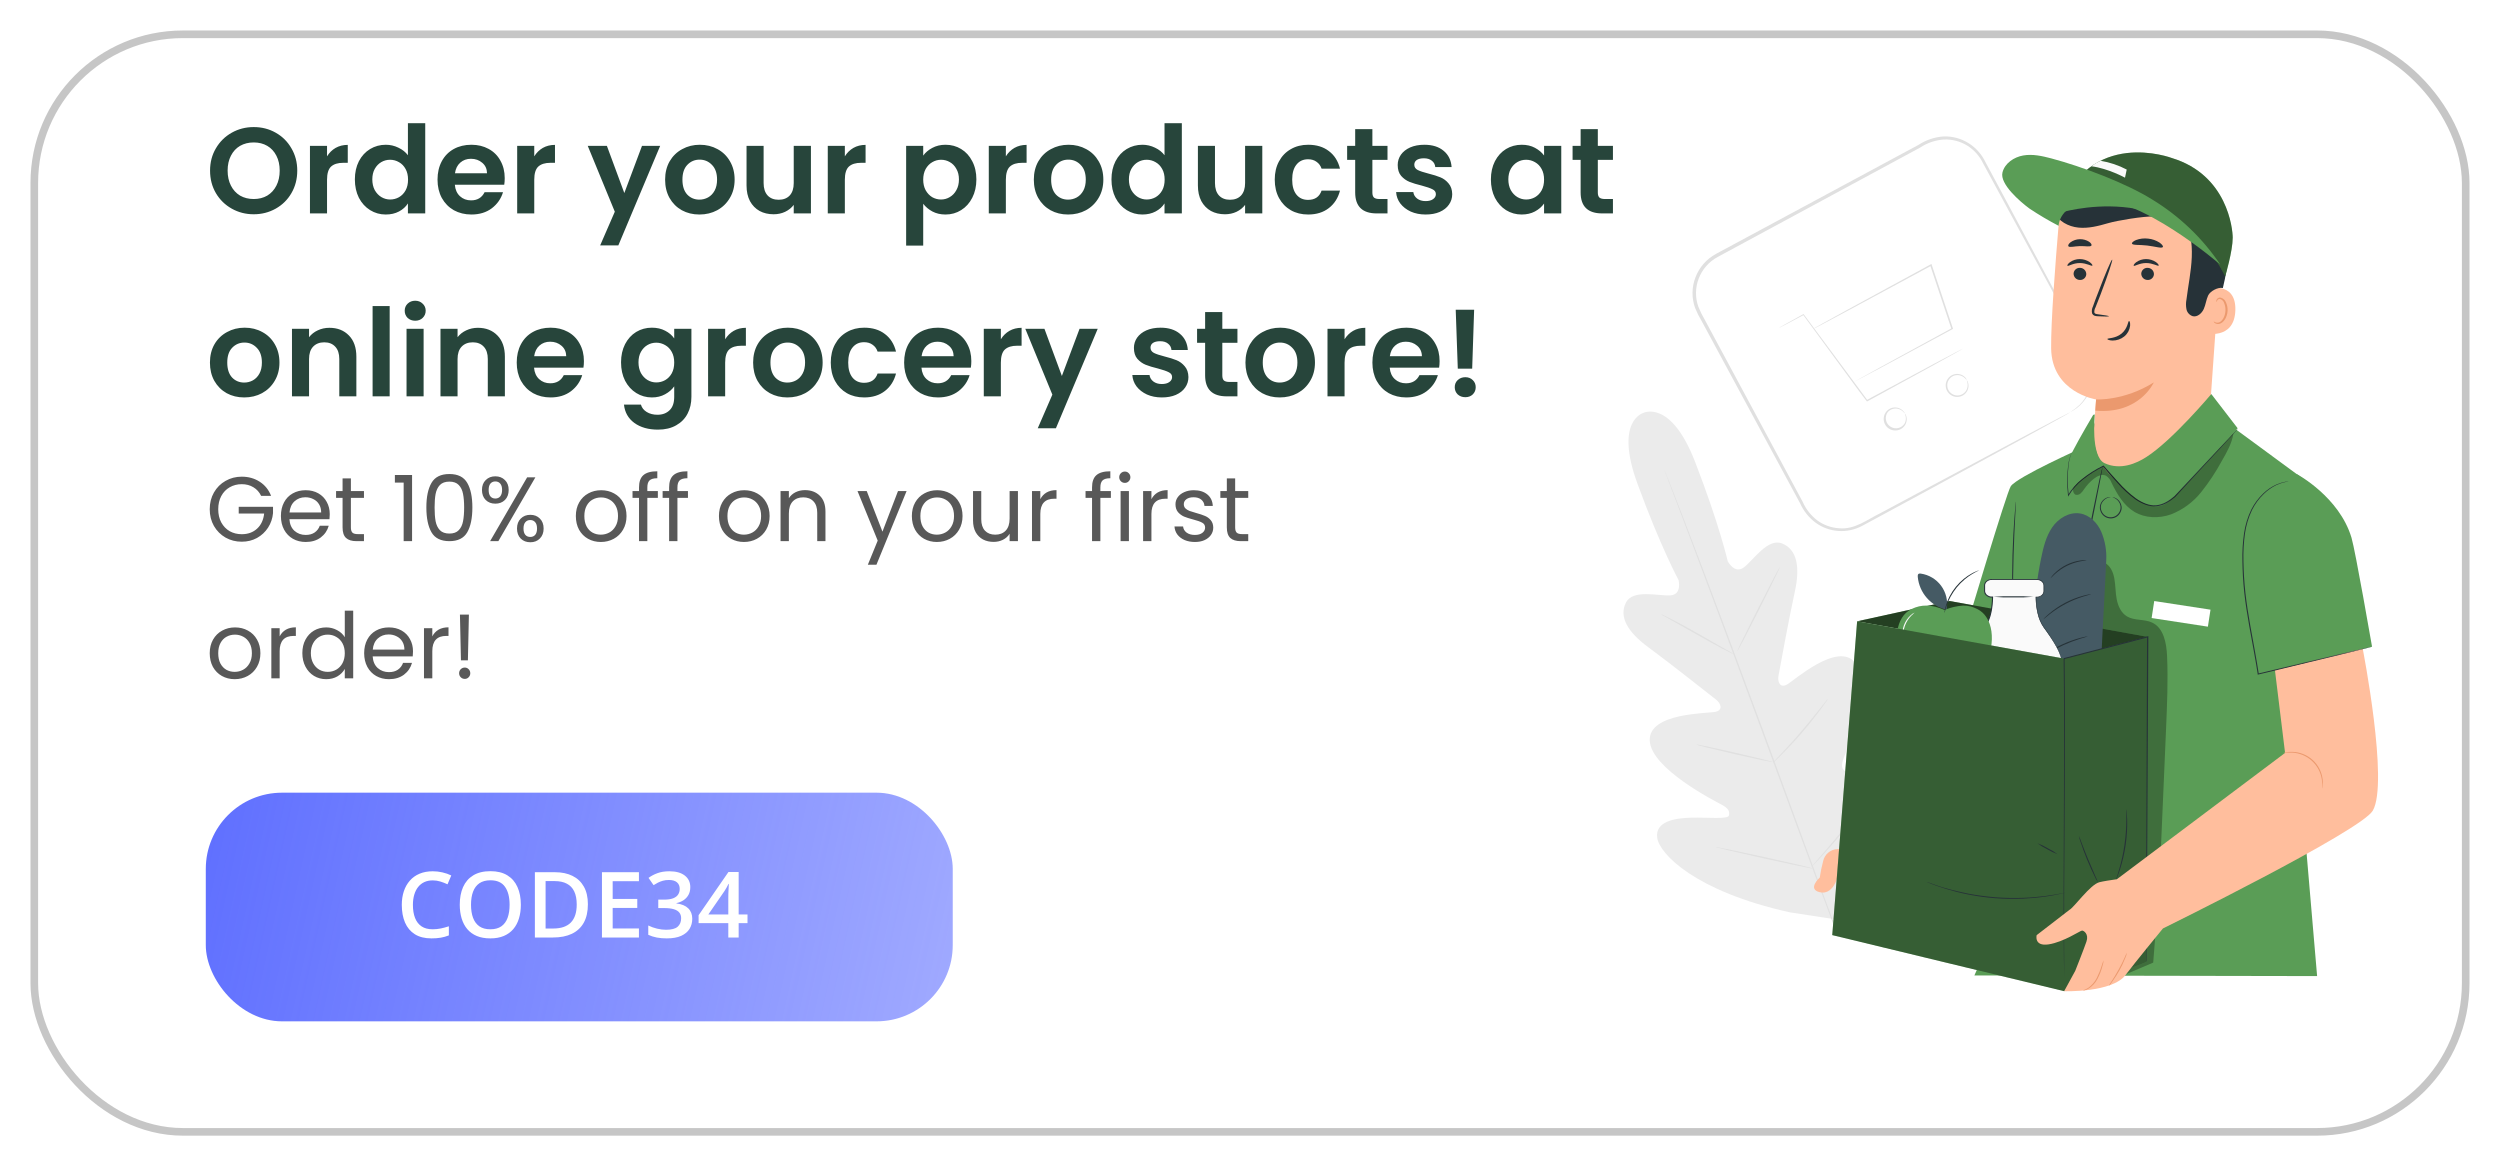 <svg width="328" height="153" viewBox="0 0 328 153" fill="none" xmlns="http://www.w3.org/2000/svg">
<g filter="url(#filter0_d_161_1386)">
<rect width="320" height="145" rx="20" fill="white"/>
<rect x="0.5" y="0.5" width="319" height="144" rx="19.5" stroke="#C6C6C6"/>
</g>
<path d="M33.288 28.112C32.243 28.112 31.283 27.867 30.408 27.376C29.533 26.885 28.84 26.208 28.328 25.344C27.816 24.469 27.56 23.483 27.56 22.384C27.56 21.296 27.816 20.32 28.328 19.456C28.84 18.581 29.533 17.899 30.408 17.408C31.283 16.917 32.243 16.672 33.288 16.672C34.344 16.672 35.304 16.917 36.168 17.408C37.043 17.899 37.731 18.581 38.232 19.456C38.744 20.32 39 21.296 39 22.384C39 23.483 38.744 24.469 38.232 25.344C37.731 26.208 37.043 26.885 36.168 27.376C35.293 27.867 34.333 28.112 33.288 28.112ZM33.288 26.112C33.96 26.112 34.552 25.963 35.064 25.664C35.576 25.355 35.976 24.917 36.264 24.352C36.552 23.787 36.696 23.131 36.696 22.384C36.696 21.637 36.552 20.987 36.264 20.432C35.976 19.867 35.576 19.435 35.064 19.136C34.552 18.837 33.96 18.688 33.288 18.688C32.616 18.688 32.019 18.837 31.496 19.136C30.984 19.435 30.584 19.867 30.296 20.432C30.008 20.987 29.864 21.637 29.864 22.384C29.864 23.131 30.008 23.787 30.296 24.352C30.584 24.917 30.984 25.355 31.496 25.664C32.019 25.963 32.616 26.112 33.288 26.112ZM42.907 20.512C43.194 20.043 43.568 19.675 44.026 19.408C44.496 19.141 45.029 19.008 45.627 19.008V21.36H45.035C44.331 21.36 43.797 21.525 43.434 21.856C43.083 22.187 42.907 22.763 42.907 23.584V28H40.666V19.136H42.907V20.512ZM46.559 23.536C46.559 22.64 46.735 21.845 47.087 21.152C47.45 20.459 47.941 19.925 48.559 19.552C49.178 19.179 49.866 18.992 50.623 18.992C51.199 18.992 51.749 19.12 52.271 19.376C52.794 19.621 53.21 19.952 53.519 20.368V16.16H55.791V28H53.519V26.688C53.242 27.125 52.853 27.477 52.351 27.744C51.85 28.011 51.269 28.144 50.607 28.144C49.861 28.144 49.178 27.952 48.559 27.568C47.941 27.184 47.45 26.645 47.087 25.952C46.735 25.248 46.559 24.443 46.559 23.536ZM53.535 23.568C53.535 23.024 53.429 22.56 53.215 22.176C53.002 21.781 52.714 21.483 52.351 21.28C51.989 21.067 51.599 20.96 51.183 20.96C50.767 20.96 50.383 21.061 50.031 21.264C49.679 21.467 49.391 21.765 49.167 22.16C48.954 22.544 48.847 23.003 48.847 23.536C48.847 24.069 48.954 24.539 49.167 24.944C49.391 25.339 49.679 25.643 50.031 25.856C50.394 26.069 50.778 26.176 51.183 26.176C51.599 26.176 51.989 26.075 52.351 25.872C52.714 25.659 53.002 25.36 53.215 24.976C53.429 24.581 53.535 24.112 53.535 23.568ZM66.219 23.376C66.219 23.696 66.198 23.984 66.155 24.24H59.675C59.728 24.88 59.952 25.381 60.347 25.744C60.742 26.107 61.227 26.288 61.803 26.288C62.635 26.288 63.227 25.931 63.579 25.216H65.995C65.739 26.069 65.248 26.773 64.523 27.328C63.798 27.872 62.907 28.144 61.851 28.144C60.998 28.144 60.23 27.957 59.547 27.584C58.875 27.2 58.347 26.661 57.963 25.968C57.59 25.275 57.403 24.475 57.403 23.568C57.403 22.651 57.59 21.845 57.963 21.152C58.336 20.459 58.859 19.925 59.531 19.552C60.203 19.179 60.976 18.992 61.851 18.992C62.694 18.992 63.446 19.173 64.107 19.536C64.779 19.899 65.296 20.416 65.659 21.088C66.032 21.749 66.219 22.512 66.219 23.376ZM63.899 22.736C63.888 22.16 63.68 21.701 63.275 21.36C62.87 21.008 62.374 20.832 61.787 20.832C61.232 20.832 60.763 21.003 60.379 21.344C60.006 21.675 59.776 22.139 59.691 22.736H63.899ZM70.094 20.512C70.382 20.043 70.755 19.675 71.214 19.408C71.683 19.141 72.217 19.008 72.814 19.008V21.36H72.222C71.518 21.36 70.985 21.525 70.622 21.856C70.27 22.187 70.094 22.763 70.094 23.584V28H67.854V19.136H70.094V20.512ZM86.615 19.136L81.127 32.192H78.743L80.663 27.776L77.111 19.136H79.623L81.911 25.328L84.231 19.136H86.615ZM91.759 28.144C90.905 28.144 90.137 27.957 89.455 27.584C88.772 27.2 88.233 26.661 87.839 25.968C87.455 25.275 87.263 24.475 87.263 23.568C87.263 22.661 87.46 21.861 87.855 21.168C88.26 20.475 88.809 19.941 89.503 19.568C90.196 19.184 90.969 18.992 91.823 18.992C92.676 18.992 93.449 19.184 94.143 19.568C94.836 19.941 95.38 20.475 95.775 21.168C96.18 21.861 96.383 22.661 96.383 23.568C96.383 24.475 96.175 25.275 95.759 25.968C95.353 26.661 94.799 27.2 94.095 27.584C93.401 27.957 92.623 28.144 91.759 28.144ZM91.759 26.192C92.164 26.192 92.543 26.096 92.895 25.904C93.257 25.701 93.545 25.403 93.759 25.008C93.972 24.613 94.079 24.133 94.079 23.568C94.079 22.725 93.855 22.08 93.407 21.632C92.969 21.173 92.431 20.944 91.791 20.944C91.151 20.944 90.612 21.173 90.175 21.632C89.748 22.08 89.535 22.725 89.535 23.568C89.535 24.411 89.743 25.061 90.159 25.52C90.585 25.968 91.119 26.192 91.759 26.192ZM106.394 19.136V28H104.138V26.88C103.85 27.264 103.471 27.568 103.002 27.792C102.543 28.005 102.042 28.112 101.498 28.112C100.805 28.112 100.191 27.968 99.658 27.68C99.124 27.381 98.703 26.949 98.394 26.384C98.095 25.808 97.946 25.125 97.946 24.336V19.136H100.186V24.016C100.186 24.72 100.362 25.264 100.714 25.648C101.066 26.021 101.546 26.208 102.154 26.208C102.773 26.208 103.258 26.021 103.61 25.648C103.962 25.264 104.138 24.72 104.138 24.016V19.136H106.394ZM110.844 20.512C111.132 20.043 111.505 19.675 111.964 19.408C112.433 19.141 112.967 19.008 113.564 19.008V21.36H112.972C112.268 21.36 111.735 21.525 111.372 21.856C111.02 22.187 110.844 22.763 110.844 23.584V28H108.604V19.136H110.844V20.512ZM121.125 20.416C121.413 20.011 121.808 19.675 122.309 19.408C122.821 19.131 123.403 18.992 124.053 18.992C124.811 18.992 125.493 19.179 126.101 19.552C126.72 19.925 127.205 20.459 127.557 21.152C127.92 21.835 128.101 22.629 128.101 23.536C128.101 24.443 127.92 25.248 127.557 25.952C127.205 26.645 126.72 27.184 126.101 27.568C125.493 27.952 124.811 28.144 124.053 28.144C123.403 28.144 122.827 28.011 122.325 27.744C121.835 27.477 121.435 27.141 121.125 26.736V32.224H118.885V19.136H121.125V20.416ZM125.813 23.536C125.813 23.003 125.701 22.544 125.477 22.16C125.264 21.765 124.976 21.467 124.613 21.264C124.261 21.061 123.877 20.96 123.461 20.96C123.056 20.96 122.672 21.067 122.309 21.28C121.957 21.483 121.669 21.781 121.445 22.176C121.232 22.571 121.125 23.035 121.125 23.568C121.125 24.101 121.232 24.565 121.445 24.96C121.669 25.355 121.957 25.659 122.309 25.872C122.672 26.075 123.056 26.176 123.461 26.176C123.877 26.176 124.261 26.069 124.613 25.856C124.976 25.643 125.264 25.339 125.477 24.944C125.701 24.549 125.813 24.08 125.813 23.536ZM131.969 20.512C132.257 20.043 132.63 19.675 133.089 19.408C133.558 19.141 134.092 19.008 134.689 19.008V21.36H134.097C133.393 21.36 132.86 21.525 132.497 21.856C132.145 22.187 131.969 22.763 131.969 23.584V28H129.729V19.136H131.969V20.512ZM140.134 28.144C139.28 28.144 138.512 27.957 137.83 27.584C137.147 27.2 136.608 26.661 136.214 25.968C135.83 25.275 135.638 24.475 135.638 23.568C135.638 22.661 135.835 21.861 136.23 21.168C136.635 20.475 137.184 19.941 137.878 19.568C138.571 19.184 139.344 18.992 140.198 18.992C141.051 18.992 141.824 19.184 142.518 19.568C143.211 19.941 143.755 20.475 144.15 21.168C144.555 21.861 144.758 22.661 144.758 23.568C144.758 24.475 144.55 25.275 144.134 25.968C143.728 26.661 143.174 27.2 142.47 27.584C141.776 27.957 140.998 28.144 140.134 28.144ZM140.134 26.192C140.539 26.192 140.918 26.096 141.27 25.904C141.632 25.701 141.92 25.403 142.134 25.008C142.347 24.613 142.454 24.133 142.454 23.568C142.454 22.725 142.23 22.08 141.782 21.632C141.344 21.173 140.806 20.944 140.166 20.944C139.526 20.944 138.987 21.173 138.55 21.632C138.123 22.08 137.91 22.725 137.91 23.568C137.91 24.411 138.118 25.061 138.534 25.52C138.96 25.968 139.494 26.192 140.134 26.192ZM145.825 23.536C145.825 22.64 146.001 21.845 146.353 21.152C146.716 20.459 147.206 19.925 147.825 19.552C148.444 19.179 149.132 18.992 149.889 18.992C150.465 18.992 151.014 19.12 151.537 19.376C152.06 19.621 152.476 19.952 152.785 20.368V16.16H155.057V28H152.785V26.688C152.508 27.125 152.118 27.477 151.617 27.744C151.116 28.011 150.534 28.144 149.873 28.144C149.126 28.144 148.444 27.952 147.825 27.568C147.206 27.184 146.716 26.645 146.353 25.952C146.001 25.248 145.825 24.443 145.825 23.536ZM152.801 23.568C152.801 23.024 152.694 22.56 152.481 22.176C152.268 21.781 151.98 21.483 151.617 21.28C151.254 21.067 150.865 20.96 150.449 20.96C150.033 20.96 149.649 21.061 149.297 21.264C148.945 21.467 148.657 21.765 148.433 22.16C148.22 22.544 148.113 23.003 148.113 23.536C148.113 24.069 148.22 24.539 148.433 24.944C148.657 25.339 148.945 25.643 149.297 25.856C149.66 26.069 150.044 26.176 150.449 26.176C150.865 26.176 151.254 26.075 151.617 25.872C151.98 25.659 152.268 25.36 152.481 24.976C152.694 24.581 152.801 24.112 152.801 23.568ZM165.613 19.136V28H163.357V26.88C163.069 27.264 162.69 27.568 162.221 27.792C161.762 28.005 161.261 28.112 160.717 28.112C160.023 28.112 159.41 27.968 158.877 27.68C158.343 27.381 157.922 26.949 157.613 26.384C157.314 25.808 157.165 25.125 157.165 24.336V19.136H159.405V24.016C159.405 24.72 159.581 25.264 159.933 25.648C160.285 26.021 160.765 26.208 161.373 26.208C161.991 26.208 162.477 26.021 162.829 25.648C163.181 25.264 163.357 24.72 163.357 24.016V19.136H165.613ZM167.247 23.568C167.247 22.651 167.433 21.851 167.807 21.168C168.18 20.475 168.697 19.941 169.359 19.568C170.02 19.184 170.777 18.992 171.631 18.992C172.729 18.992 173.636 19.269 174.351 19.824C175.076 20.368 175.561 21.136 175.807 22.128H173.391C173.263 21.744 173.044 21.445 172.735 21.232C172.436 21.008 172.063 20.896 171.615 20.896C170.975 20.896 170.468 21.131 170.095 21.6C169.721 22.059 169.535 22.715 169.535 23.568C169.535 24.411 169.721 25.067 170.095 25.536C170.468 25.995 170.975 26.224 171.615 26.224C172.521 26.224 173.113 25.819 173.391 25.008H175.807C175.561 25.968 175.076 26.731 174.351 27.296C173.625 27.861 172.719 28.144 171.631 28.144C170.777 28.144 170.02 27.957 169.359 27.584C168.697 27.2 168.18 26.667 167.807 25.984C167.433 25.291 167.247 24.485 167.247 23.568ZM180.056 20.976V25.264C180.056 25.563 180.125 25.781 180.264 25.92C180.413 26.048 180.658 26.112 181 26.112H182.04V28H180.632C178.744 28 177.8 27.083 177.8 25.248V20.976H176.744V19.136H177.8V16.944H180.056V19.136H182.04V20.976H180.056ZM187.043 28.144C186.318 28.144 185.667 28.016 185.091 27.76C184.515 27.493 184.056 27.136 183.715 26.688C183.384 26.24 183.203 25.744 183.171 25.2H185.427C185.47 25.541 185.635 25.824 185.923 26.048C186.222 26.272 186.59 26.384 187.027 26.384C187.454 26.384 187.784 26.299 188.019 26.128C188.264 25.957 188.387 25.739 188.387 25.472C188.387 25.184 188.238 24.971 187.939 24.832C187.651 24.683 187.187 24.523 186.547 24.352C185.886 24.192 185.342 24.027 184.915 23.856C184.499 23.685 184.136 23.424 183.827 23.072C183.528 22.72 183.379 22.245 183.379 21.648C183.379 21.157 183.518 20.709 183.795 20.304C184.083 19.899 184.488 19.579 185.011 19.344C185.544 19.109 186.168 18.992 186.883 18.992C187.939 18.992 188.782 19.259 189.411 19.792C190.04 20.315 190.387 21.024 190.451 21.92H188.307C188.275 21.568 188.126 21.291 187.859 21.088C187.603 20.875 187.256 20.768 186.819 20.768C186.414 20.768 186.099 20.843 185.875 20.992C185.662 21.141 185.555 21.349 185.555 21.616C185.555 21.915 185.704 22.144 186.003 22.304C186.302 22.453 186.766 22.608 187.395 22.768C188.035 22.928 188.563 23.093 188.979 23.264C189.395 23.435 189.752 23.701 190.051 24.064C190.36 24.416 190.52 24.885 190.531 25.472C190.531 25.984 190.387 26.443 190.099 26.848C189.822 27.253 189.416 27.573 188.883 27.808C188.36 28.032 187.747 28.144 187.043 28.144ZM195.606 23.536C195.606 22.64 195.782 21.845 196.134 21.152C196.497 20.459 196.982 19.925 197.59 19.552C198.209 19.179 198.897 18.992 199.654 18.992C200.315 18.992 200.891 19.125 201.382 19.392C201.883 19.659 202.283 19.995 202.582 20.4V19.136H204.838V28H202.582V26.704C202.294 27.12 201.894 27.467 201.382 27.744C200.881 28.011 200.299 28.144 199.638 28.144C198.891 28.144 198.209 27.952 197.59 27.568C196.982 27.184 196.497 26.645 196.134 25.952C195.782 25.248 195.606 24.443 195.606 23.536ZM202.582 23.568C202.582 23.024 202.475 22.56 202.262 22.176C202.049 21.781 201.761 21.483 201.398 21.28C201.035 21.067 200.646 20.96 200.23 20.96C199.814 20.96 199.43 21.061 199.078 21.264C198.726 21.467 198.438 21.765 198.214 22.16C198.001 22.544 197.894 23.003 197.894 23.536C197.894 24.069 198.001 24.539 198.214 24.944C198.438 25.339 198.726 25.643 199.078 25.856C199.441 26.069 199.825 26.176 200.23 26.176C200.646 26.176 201.035 26.075 201.398 25.872C201.761 25.659 202.049 25.36 202.262 24.976C202.475 24.581 202.582 24.112 202.582 23.568ZM209.634 20.976V25.264C209.634 25.563 209.703 25.781 209.842 25.92C209.991 26.048 210.237 26.112 210.578 26.112H211.618V28H210.21C208.322 28 207.378 27.083 207.378 25.248V20.976H206.322V19.136H207.378V16.944H209.634V19.136H211.618V20.976H209.634ZM32.04 52.144C31.187 52.144 30.419 51.957 29.736 51.584C29.053 51.2 28.515 50.661 28.12 49.968C27.736 49.275 27.544 48.475 27.544 47.568C27.544 46.661 27.741 45.861 28.136 45.168C28.541 44.475 29.091 43.941 29.784 43.568C30.477 43.184 31.251 42.992 32.104 42.992C32.957 42.992 33.731 43.184 34.424 43.568C35.117 43.941 35.661 44.475 36.056 45.168C36.461 45.861 36.664 46.661 36.664 47.568C36.664 48.475 36.456 49.275 36.04 49.968C35.635 50.661 35.08 51.2 34.376 51.584C33.683 51.957 32.904 52.144 32.04 52.144ZM32.04 50.192C32.445 50.192 32.824 50.096 33.176 49.904C33.539 49.701 33.827 49.403 34.04 49.008C34.253 48.613 34.36 48.133 34.36 47.568C34.36 46.725 34.136 46.08 33.688 45.632C33.251 45.173 32.712 44.944 32.072 44.944C31.432 44.944 30.893 45.173 30.456 45.632C30.029 46.08 29.816 46.725 29.816 47.568C29.816 48.411 30.024 49.061 30.44 49.52C30.867 49.968 31.4 50.192 32.04 50.192ZM43.219 43.008C44.275 43.008 45.129 43.344 45.779 44.016C46.43 44.677 46.755 45.605 46.755 46.8V52H44.515V47.104C44.515 46.4 44.339 45.861 43.987 45.488C43.635 45.104 43.155 44.912 42.547 44.912C41.928 44.912 41.438 45.104 41.075 45.488C40.723 45.861 40.547 46.4 40.547 47.104V52H38.307V43.136H40.547V44.24C40.846 43.856 41.224 43.557 41.683 43.344C42.153 43.12 42.664 43.008 43.219 43.008ZM51.125 40.16V52H48.885V40.16H51.125ZM54.474 42.08C54.08 42.08 53.749 41.957 53.482 41.712C53.226 41.456 53.098 41.141 53.098 40.768C53.098 40.395 53.226 40.085 53.482 39.84C53.749 39.584 54.08 39.456 54.474 39.456C54.869 39.456 55.194 39.584 55.45 39.84C55.717 40.085 55.85 40.395 55.85 40.768C55.85 41.141 55.717 41.456 55.45 41.712C55.194 41.957 54.869 42.08 54.474 42.08ZM55.578 43.136V52H53.338V43.136H55.578ZM62.703 43.008C63.76 43.008 64.613 43.344 65.263 44.016C65.914 44.677 66.24 45.605 66.24 46.8V52H63.999V47.104C63.999 46.4 63.824 45.861 63.471 45.488C63.12 45.104 62.639 44.912 62.032 44.912C61.413 44.912 60.922 45.104 60.559 45.488C60.208 45.861 60.032 46.4 60.032 47.104V52H57.791V43.136H60.032V44.24C60.33 43.856 60.709 43.557 61.167 43.344C61.637 43.12 62.149 43.008 62.703 43.008ZM76.61 47.376C76.61 47.696 76.588 47.984 76.546 48.24H70.066C70.119 48.88 70.343 49.381 70.738 49.744C71.132 50.107 71.618 50.288 72.194 50.288C73.026 50.288 73.618 49.931 73.97 49.216H76.386C76.13 50.069 75.639 50.773 74.914 51.328C74.188 51.872 73.298 52.144 72.242 52.144C71.388 52.144 70.62 51.957 69.938 51.584C69.266 51.2 68.738 50.661 68.354 49.968C67.98 49.275 67.794 48.475 67.794 47.568C67.794 46.651 67.98 45.845 68.354 45.152C68.727 44.459 69.25 43.925 69.922 43.552C70.594 43.179 71.367 42.992 72.242 42.992C73.084 42.992 73.836 43.173 74.498 43.536C75.17 43.899 75.687 44.416 76.05 45.088C76.423 45.749 76.61 46.512 76.61 47.376ZM74.29 46.736C74.279 46.16 74.071 45.701 73.666 45.36C73.26 45.008 72.764 44.832 72.178 44.832C71.623 44.832 71.154 45.003 70.77 45.344C70.396 45.675 70.167 46.139 70.082 46.736H74.29ZM85.529 42.992C86.191 42.992 86.772 43.125 87.273 43.392C87.775 43.648 88.169 43.984 88.457 44.4V43.136H90.713V52.064C90.713 52.885 90.548 53.616 90.217 54.256C89.886 54.907 89.391 55.419 88.729 55.792C88.068 56.176 87.268 56.368 86.329 56.368C85.07 56.368 84.036 56.075 83.225 55.488C82.425 54.901 81.972 54.101 81.865 53.088H84.089C84.207 53.493 84.457 53.813 84.841 54.048C85.236 54.293 85.71 54.416 86.265 54.416C86.916 54.416 87.444 54.219 87.849 53.824C88.254 53.44 88.457 52.853 88.457 52.064V50.688C88.169 51.104 87.769 51.451 87.257 51.728C86.756 52.005 86.18 52.144 85.529 52.144C84.782 52.144 84.1 51.952 83.481 51.568C82.862 51.184 82.372 50.645 82.009 49.952C81.657 49.248 81.481 48.443 81.481 47.536C81.481 46.64 81.657 45.845 82.009 45.152C82.372 44.459 82.857 43.925 83.465 43.552C84.084 43.179 84.772 42.992 85.529 42.992ZM88.457 47.568C88.457 47.024 88.35 46.56 88.137 46.176C87.924 45.781 87.636 45.483 87.273 45.28C86.91 45.067 86.521 44.96 86.105 44.96C85.689 44.96 85.305 45.061 84.953 45.264C84.601 45.467 84.313 45.765 84.089 46.16C83.876 46.544 83.769 47.003 83.769 47.536C83.769 48.069 83.876 48.539 84.089 48.944C84.313 49.339 84.601 49.643 84.953 49.856C85.316 50.069 85.7 50.176 86.105 50.176C86.521 50.176 86.91 50.075 87.273 49.872C87.636 49.659 87.924 49.36 88.137 48.976C88.35 48.581 88.457 48.112 88.457 47.568ZM95.141 44.512C95.429 44.043 95.802 43.675 96.261 43.408C96.73 43.141 97.263 43.008 97.861 43.008V45.36H97.269C96.565 45.36 96.031 45.525 95.669 45.856C95.317 46.187 95.141 46.763 95.141 47.584V52H92.901V43.136H95.141V44.512ZM103.306 52.144C102.452 52.144 101.684 51.957 101.002 51.584C100.319 51.2 99.78 50.661 99.386 49.968C99.002 49.275 98.81 48.475 98.81 47.568C98.81 46.661 99.007 45.861 99.402 45.168C99.807 44.475 100.356 43.941 101.05 43.568C101.743 43.184 102.516 42.992 103.37 42.992C104.223 42.992 104.996 43.184 105.69 43.568C106.383 43.941 106.927 44.475 107.322 45.168C107.727 45.861 107.93 46.661 107.93 47.568C107.93 48.475 107.722 49.275 107.306 49.968C106.9 50.661 106.346 51.2 105.642 51.584C104.948 51.957 104.17 52.144 103.306 52.144ZM103.306 50.192C103.711 50.192 104.09 50.096 104.442 49.904C104.804 49.701 105.092 49.403 105.306 49.008C105.519 48.613 105.626 48.133 105.626 47.568C105.626 46.725 105.402 46.08 104.954 45.632C104.516 45.173 103.978 44.944 103.338 44.944C102.698 44.944 102.159 45.173 101.722 45.632C101.295 46.08 101.082 46.725 101.082 47.568C101.082 48.411 101.29 49.061 101.706 49.52C102.132 49.968 102.666 50.192 103.306 50.192ZM108.997 47.568C108.997 46.651 109.183 45.851 109.557 45.168C109.93 44.475 110.447 43.941 111.109 43.568C111.77 43.184 112.527 42.992 113.381 42.992C114.479 42.992 115.386 43.269 116.101 43.824C116.826 44.368 117.311 45.136 117.557 46.128H115.141C115.013 45.744 114.794 45.445 114.485 45.232C114.186 45.008 113.813 44.896 113.365 44.896C112.725 44.896 112.218 45.131 111.845 45.6C111.471 46.059 111.285 46.715 111.285 47.568C111.285 48.411 111.471 49.067 111.845 49.536C112.218 49.995 112.725 50.224 113.365 50.224C114.271 50.224 114.863 49.819 115.141 49.008H117.557C117.311 49.968 116.826 50.731 116.101 51.296C115.375 51.861 114.469 52.144 113.381 52.144C112.527 52.144 111.77 51.957 111.109 51.584C110.447 51.2 109.93 50.667 109.557 49.984C109.183 49.291 108.997 48.485 108.997 47.568ZM127.438 47.376C127.438 47.696 127.416 47.984 127.374 48.24H120.894C120.947 48.88 121.171 49.381 121.566 49.744C121.96 50.107 122.446 50.288 123.022 50.288C123.854 50.288 124.446 49.931 124.798 49.216H127.214C126.958 50.069 126.467 50.773 125.742 51.328C125.016 51.872 124.126 52.144 123.07 52.144C122.216 52.144 121.448 51.957 120.766 51.584C120.094 51.2 119.566 50.661 119.182 49.968C118.808 49.275 118.622 48.475 118.622 47.568C118.622 46.651 118.808 45.845 119.182 45.152C119.555 44.459 120.078 43.925 120.75 43.552C121.422 43.179 122.195 42.992 123.07 42.992C123.912 42.992 124.664 43.173 125.326 43.536C125.998 43.899 126.515 44.416 126.878 45.088C127.251 45.749 127.438 46.512 127.438 47.376ZM125.118 46.736C125.107 46.16 124.899 45.701 124.494 45.36C124.088 45.008 123.592 44.832 123.006 44.832C122.451 44.832 121.982 45.003 121.598 45.344C121.224 45.675 120.995 46.139 120.91 46.736H125.118ZM131.313 44.512C131.601 44.043 131.974 43.675 132.433 43.408C132.902 43.141 133.435 43.008 134.033 43.008V45.36H133.441C132.737 45.36 132.203 45.525 131.841 45.856C131.489 46.187 131.313 46.763 131.313 47.584V52H129.073V43.136H131.313V44.512ZM144.022 43.136L138.534 56.192H136.15L138.07 51.776L134.518 43.136H137.03L139.318 49.328L141.638 43.136H144.022ZM152.434 52.144C151.708 52.144 151.058 52.016 150.482 51.76C149.906 51.493 149.447 51.136 149.106 50.688C148.775 50.24 148.594 49.744 148.562 49.2H150.818C150.86 49.541 151.026 49.824 151.314 50.048C151.612 50.272 151.98 50.384 152.418 50.384C152.844 50.384 153.175 50.299 153.41 50.128C153.655 49.957 153.778 49.739 153.778 49.472C153.778 49.184 153.628 48.971 153.33 48.832C153.042 48.683 152.578 48.523 151.938 48.352C151.276 48.192 150.732 48.027 150.306 47.856C149.89 47.685 149.527 47.424 149.218 47.072C148.919 46.72 148.77 46.245 148.77 45.648C148.77 45.157 148.908 44.709 149.186 44.304C149.474 43.899 149.879 43.579 150.402 43.344C150.935 43.109 151.559 42.992 152.274 42.992C153.33 42.992 154.172 43.259 154.802 43.792C155.431 44.315 155.778 45.024 155.842 45.92H153.698C153.666 45.568 153.516 45.291 153.25 45.088C152.994 44.875 152.647 44.768 152.21 44.768C151.804 44.768 151.49 44.843 151.266 44.992C151.052 45.141 150.946 45.349 150.946 45.616C150.946 45.915 151.095 46.144 151.394 46.304C151.692 46.453 152.156 46.608 152.786 46.768C153.426 46.928 153.954 47.093 154.37 47.264C154.786 47.435 155.143 47.701 155.442 48.064C155.751 48.416 155.911 48.885 155.922 49.472C155.922 49.984 155.778 50.443 155.49 50.848C155.212 51.253 154.807 51.573 154.274 51.808C153.751 52.032 153.138 52.144 152.434 52.144ZM160.368 44.976V49.264C160.368 49.563 160.438 49.781 160.576 49.92C160.726 50.048 160.971 50.112 161.312 50.112H162.352V52H160.944C159.056 52 158.112 51.083 158.112 49.248V44.976H157.056V43.136H158.112V40.944H160.368V43.136H162.352V44.976H160.368ZM167.899 52.144C167.046 52.144 166.278 51.957 165.595 51.584C164.913 51.2 164.374 50.661 163.979 49.968C163.595 49.275 163.403 48.475 163.403 47.568C163.403 46.661 163.601 45.861 163.995 45.168C164.401 44.475 164.95 43.941 165.643 43.568C166.337 43.184 167.11 42.992 167.963 42.992C168.817 42.992 169.59 43.184 170.283 43.568C170.977 43.941 171.521 44.475 171.915 45.168C172.321 45.861 172.523 46.661 172.523 47.568C172.523 48.475 172.315 49.275 171.899 49.968C171.494 50.661 170.939 51.2 170.235 51.584C169.542 51.957 168.763 52.144 167.899 52.144ZM167.899 50.192C168.305 50.192 168.683 50.096 169.035 49.904C169.398 49.701 169.686 49.403 169.899 49.008C170.113 48.613 170.219 48.133 170.219 47.568C170.219 46.725 169.995 46.08 169.547 45.632C169.11 45.173 168.571 44.944 167.931 44.944C167.291 44.944 166.753 45.173 166.315 45.632C165.889 46.08 165.675 46.725 165.675 47.568C165.675 48.411 165.883 49.061 166.299 49.52C166.726 49.968 167.259 50.192 167.899 50.192ZM176.407 44.512C176.695 44.043 177.068 43.675 177.527 43.408C177.996 43.141 178.529 43.008 179.127 43.008V45.36H178.535C177.831 45.36 177.297 45.525 176.935 45.856C176.583 46.187 176.407 46.763 176.407 47.584V52H174.167V43.136H176.407V44.512ZM188.875 47.376C188.875 47.696 188.854 47.984 188.811 48.24H182.331C182.385 48.88 182.609 49.381 183.003 49.744C183.398 50.107 183.883 50.288 184.459 50.288C185.291 50.288 185.883 49.931 186.235 49.216H188.651C188.395 50.069 187.905 50.773 187.179 51.328C186.454 51.872 185.563 52.144 184.507 52.144C183.654 52.144 182.886 51.957 182.203 51.584C181.531 51.2 181.003 50.661 180.619 49.968C180.246 49.275 180.059 48.475 180.059 47.568C180.059 46.651 180.246 45.845 180.619 45.152C180.993 44.459 181.515 43.925 182.187 43.552C182.859 43.179 183.633 42.992 184.507 42.992C185.35 42.992 186.102 43.173 186.763 43.536C187.435 43.899 187.953 44.416 188.315 45.088C188.689 45.749 188.875 46.512 188.875 47.376ZM186.555 46.736C186.545 46.16 186.337 45.701 185.931 45.36C185.526 45.008 185.03 44.832 184.443 44.832C183.889 44.832 183.419 45.003 183.035 45.344C182.662 45.675 182.433 46.139 182.347 46.736H186.555ZM193.406 40.64L193.15 48.368H191.262L190.99 40.64H193.406ZM192.254 52.112C191.849 52.112 191.513 51.989 191.246 51.744C190.99 51.488 190.862 51.173 190.862 50.8C190.862 50.427 190.99 50.117 191.246 49.872C191.513 49.616 191.849 49.488 192.254 49.488C192.649 49.488 192.974 49.616 193.23 49.872C193.486 50.117 193.614 50.427 193.614 50.8C193.614 51.173 193.486 51.488 193.23 51.744C192.974 51.989 192.649 52.112 192.254 52.112Z" fill="#27453B"/>
<path d="M34.26 65.06C34.028 64.572 33.692 64.196 33.252 63.932C32.812 63.66 32.3 63.524 31.716 63.524C31.132 63.524 30.604 63.66 30.132 63.932C29.668 64.196 29.3 64.58 29.028 65.084C28.764 65.58 28.632 66.156 28.632 66.812C28.632 67.468 28.764 68.044 29.028 68.54C29.3 69.036 29.668 69.42 30.132 69.692C30.604 69.956 31.132 70.088 31.716 70.088C32.532 70.088 33.204 69.844 33.732 69.356C34.26 68.868 34.568 68.208 34.656 67.376H31.32V66.488H35.82V67.328C35.756 68.016 35.54 68.648 35.172 69.224C34.804 69.792 34.32 70.244 33.72 70.58C33.12 70.908 32.452 71.072 31.716 71.072C30.94 71.072 30.232 70.892 29.592 70.532C28.952 70.164 28.444 69.656 28.068 69.008C27.7 68.36 27.516 67.628 27.516 66.812C27.516 65.996 27.7 65.264 28.068 64.616C28.444 63.96 28.952 63.452 29.592 63.092C30.232 62.724 30.94 62.54 31.716 62.54C32.604 62.54 33.388 62.76 34.068 63.2C34.756 63.64 35.256 64.26 35.568 65.06H34.26ZM43.264 67.46C43.264 67.668 43.252 67.888 43.228 68.12H37.972C38.012 68.768 38.232 69.276 38.632 69.644C39.04 70.004 39.532 70.184 40.108 70.184C40.58 70.184 40.972 70.076 41.284 69.86C41.604 69.636 41.828 69.34 41.956 68.972H43.132C42.956 69.604 42.604 70.12 42.076 70.52C41.548 70.912 40.892 71.108 40.108 71.108C39.484 71.108 38.924 70.968 38.428 70.688C37.94 70.408 37.556 70.012 37.276 69.5C36.996 68.98 36.856 68.38 36.856 67.7C36.856 67.02 36.992 66.424 37.264 65.912C37.536 65.4 37.916 65.008 38.404 64.736C38.9 64.456 39.468 64.316 40.108 64.316C40.732 64.316 41.284 64.452 41.764 64.724C42.244 64.996 42.612 65.372 42.868 65.852C43.132 66.324 43.264 66.86 43.264 67.46ZM42.136 67.232C42.136 66.816 42.044 66.46 41.86 66.164C41.676 65.86 41.424 65.632 41.104 65.48C40.792 65.32 40.444 65.24 40.06 65.24C39.508 65.24 39.036 65.416 38.644 65.768C38.26 66.12 38.04 66.608 37.984 67.232H42.136ZM46.037 65.324V69.2C46.037 69.52 46.105 69.748 46.241 69.884C46.377 70.012 46.613 70.076 46.949 70.076H47.753V71H46.769C46.161 71 45.705 70.86 45.401 70.58C45.097 70.3 44.945 69.84 44.945 69.2V65.324H44.093V64.424H44.945V62.768H46.037V64.424H47.753V65.324H46.037ZM51.808 63.32V62.324H54.064V71H52.96V63.32H51.808ZM55.939 66.572C55.939 65.196 56.163 64.124 56.611 63.356C57.059 62.58 57.843 62.192 58.963 62.192C60.075 62.192 60.855 62.58 61.303 63.356C61.751 64.124 61.975 65.196 61.975 66.572C61.975 67.972 61.751 69.06 61.303 69.836C60.855 70.612 60.075 71 58.963 71C57.843 71 57.059 70.612 56.611 69.836C56.163 69.06 55.939 67.972 55.939 66.572ZM60.895 66.572C60.895 65.876 60.847 65.288 60.751 64.808C60.663 64.32 60.475 63.928 60.187 63.632C59.907 63.336 59.499 63.188 58.963 63.188C58.419 63.188 58.003 63.336 57.715 63.632C57.435 63.928 57.247 64.32 57.151 64.808C57.063 65.288 57.019 65.876 57.019 66.572C57.019 67.292 57.063 67.896 57.151 68.384C57.247 68.872 57.435 69.264 57.715 69.56C58.003 69.856 58.419 70.004 58.963 70.004C59.499 70.004 59.907 69.856 60.187 69.56C60.475 69.264 60.663 68.872 60.751 68.384C60.847 67.896 60.895 67.292 60.895 66.572ZM63.234 64.28C63.234 63.736 63.398 63.304 63.727 62.984C64.055 62.656 64.475 62.492 64.987 62.492C65.499 62.492 65.918 62.656 66.246 62.984C66.575 63.304 66.739 63.736 66.739 64.28C66.739 64.832 66.575 65.272 66.246 65.6C65.918 65.92 65.499 66.08 64.987 66.08C64.475 66.08 64.055 65.92 63.727 65.6C63.398 65.272 63.234 64.832 63.234 64.28ZM70.243 62.624L65.382 71H64.302L69.162 62.624H70.243ZM64.987 63.164C64.715 63.164 64.499 63.26 64.338 63.452C64.186 63.636 64.111 63.912 64.111 64.28C64.111 64.648 64.186 64.928 64.338 65.12C64.499 65.312 64.715 65.408 64.987 65.408C65.258 65.408 65.475 65.312 65.635 65.12C65.794 64.92 65.874 64.64 65.874 64.28C65.874 63.912 65.794 63.636 65.635 63.452C65.475 63.26 65.258 63.164 64.987 63.164ZM67.831 69.344C67.831 68.792 67.995 68.356 68.323 68.036C68.65 67.708 69.07 67.544 69.582 67.544C70.094 67.544 70.51 67.708 70.831 68.036C71.159 68.356 71.323 68.792 71.323 69.344C71.323 69.888 71.159 70.324 70.831 70.652C70.51 70.98 70.094 71.144 69.582 71.144C69.07 71.144 68.65 70.984 68.323 70.664C67.995 70.336 67.831 69.896 67.831 69.344ZM69.57 68.228C69.299 68.228 69.082 68.324 68.922 68.516C68.763 68.7 68.683 68.976 68.683 69.344C68.683 69.704 68.763 69.98 68.922 70.172C69.082 70.356 69.299 70.448 69.57 70.448C69.843 70.448 70.058 70.356 70.219 70.172C70.379 69.98 70.459 69.704 70.459 69.344C70.459 68.976 70.379 68.7 70.219 68.516C70.058 68.324 69.843 68.228 69.57 68.228ZM78.827 71.108C78.211 71.108 77.651 70.968 77.147 70.688C76.651 70.408 76.259 70.012 75.971 69.5C75.691 68.98 75.551 68.38 75.551 67.7C75.551 67.028 75.695 66.436 75.983 65.924C76.279 65.404 76.679 65.008 77.183 64.736C77.687 64.456 78.251 64.316 78.875 64.316C79.499 64.316 80.063 64.456 80.567 64.736C81.071 65.008 81.467 65.4 81.755 65.912C82.051 66.424 82.199 67.02 82.199 67.7C82.199 68.38 82.047 68.98 81.743 69.5C81.447 70.012 81.043 70.408 80.531 70.688C80.019 70.968 79.451 71.108 78.827 71.108ZM78.827 70.148C79.219 70.148 79.587 70.056 79.931 69.872C80.275 69.688 80.551 69.412 80.759 69.044C80.975 68.676 81.083 68.228 81.083 67.7C81.083 67.172 80.979 66.724 80.771 66.356C80.563 65.988 80.291 65.716 79.955 65.54C79.619 65.356 79.255 65.264 78.863 65.264C78.463 65.264 78.095 65.356 77.759 65.54C77.431 65.716 77.167 65.988 76.967 66.356C76.767 66.724 76.667 67.172 76.667 67.7C76.667 68.236 76.763 68.688 76.955 69.056C77.155 69.424 77.419 69.7 77.747 69.884C78.075 70.06 78.435 70.148 78.827 70.148ZM86.311 65.324H84.931V71H83.839V65.324H82.987V64.424H83.839V63.956C83.839 63.22 84.027 62.684 84.403 62.348C84.787 62.004 85.399 61.832 86.239 61.832V62.744C85.759 62.744 85.419 62.84 85.219 63.032C85.027 63.216 84.931 63.524 84.931 63.956V64.424H86.311V65.324ZM90.26 65.324H88.88V71H87.788V65.324H86.936V64.424H87.788V63.956C87.788 63.22 87.976 62.684 88.352 62.348C88.736 62.004 89.348 61.832 90.188 61.832V62.744C89.708 62.744 89.368 62.84 89.168 63.032C88.976 63.216 88.88 63.524 88.88 63.956V64.424H90.26V65.324ZM97.601 71.108C96.985 71.108 96.425 70.968 95.921 70.688C95.425 70.408 95.033 70.012 94.745 69.5C94.465 68.98 94.325 68.38 94.325 67.7C94.325 67.028 94.469 66.436 94.757 65.924C95.053 65.404 95.453 65.008 95.957 64.736C96.461 64.456 97.025 64.316 97.649 64.316C98.273 64.316 98.837 64.456 99.341 64.736C99.845 65.008 100.241 65.4 100.529 65.912C100.825 66.424 100.973 67.02 100.973 67.7C100.973 68.38 100.821 68.98 100.517 69.5C100.221 70.012 99.817 70.408 99.305 70.688C98.793 70.968 98.225 71.108 97.601 71.108ZM97.601 70.148C97.993 70.148 98.361 70.056 98.705 69.872C99.049 69.688 99.325 69.412 99.533 69.044C99.749 68.676 99.857 68.228 99.857 67.7C99.857 67.172 99.753 66.724 99.545 66.356C99.337 65.988 99.065 65.716 98.729 65.54C98.393 65.356 98.029 65.264 97.637 65.264C97.237 65.264 96.869 65.356 96.533 65.54C96.205 65.716 95.941 65.988 95.741 66.356C95.541 66.724 95.441 67.172 95.441 67.7C95.441 68.236 95.537 68.688 95.729 69.056C95.929 69.424 96.193 69.7 96.521 69.884C96.849 70.06 97.209 70.148 97.601 70.148ZM105.612 64.304C106.412 64.304 107.06 64.548 107.556 65.036C108.052 65.516 108.3 66.212 108.3 67.124V71H107.22V67.28C107.22 66.624 107.056 66.124 106.728 65.78C106.4 65.428 105.952 65.252 105.384 65.252C104.808 65.252 104.348 65.432 104.004 65.792C103.668 66.152 103.5 66.676 103.5 67.364V71H102.408V64.424H103.5V65.36C103.716 65.024 104.008 64.764 104.376 64.58C104.752 64.396 105.164 64.304 105.612 64.304ZM118.947 64.424L114.987 74.096H113.859L115.155 70.928L112.503 64.424H113.715L115.779 69.752L117.819 64.424H118.947ZM122.913 71.108C122.297 71.108 121.737 70.968 121.233 70.688C120.737 70.408 120.345 70.012 120.057 69.5C119.777 68.98 119.637 68.38 119.637 67.7C119.637 67.028 119.781 66.436 120.069 65.924C120.365 65.404 120.765 65.008 121.269 64.736C121.773 64.456 122.337 64.316 122.961 64.316C123.585 64.316 124.149 64.456 124.653 64.736C125.157 65.008 125.553 65.4 125.841 65.912C126.137 66.424 126.285 67.02 126.285 67.7C126.285 68.38 126.133 68.98 125.829 69.5C125.533 70.012 125.129 70.408 124.617 70.688C124.105 70.968 123.537 71.108 122.913 71.108ZM122.913 70.148C123.305 70.148 123.673 70.056 124.017 69.872C124.361 69.688 124.637 69.412 124.845 69.044C125.061 68.676 125.169 68.228 125.169 67.7C125.169 67.172 125.065 66.724 124.857 66.356C124.649 65.988 124.377 65.716 124.041 65.54C123.705 65.356 123.341 65.264 122.949 65.264C122.549 65.264 122.181 65.356 121.845 65.54C121.517 65.716 121.253 65.988 121.053 66.356C120.853 66.724 120.753 67.172 120.753 67.7C120.753 68.236 120.849 68.688 121.041 69.056C121.241 69.424 121.505 69.7 121.833 69.884C122.161 70.06 122.521 70.148 122.913 70.148ZM133.553 64.424V71H132.461V70.028C132.253 70.364 131.961 70.628 131.585 70.82C131.217 71.004 130.809 71.096 130.361 71.096C129.849 71.096 129.389 70.992 128.981 70.784C128.573 70.568 128.249 70.248 128.009 69.824C127.777 69.4 127.661 68.884 127.661 68.276V64.424H128.741V68.132C128.741 68.78 128.905 69.28 129.233 69.632C129.561 69.976 130.009 70.148 130.577 70.148C131.161 70.148 131.621 69.968 131.957 69.608C132.293 69.248 132.461 68.724 132.461 68.036V64.424H133.553ZM136.489 65.492C136.681 65.116 136.953 64.824 137.305 64.616C137.665 64.408 138.101 64.304 138.613 64.304V65.432H138.325C137.101 65.432 136.489 66.096 136.489 67.424V71H135.397V64.424H136.489V65.492ZM145.748 65.324H144.368V71H143.276V65.324H142.424V64.424H143.276V63.956C143.276 63.22 143.464 62.684 143.84 62.348C144.224 62.004 144.836 61.832 145.676 61.832V62.744C145.196 62.744 144.856 62.84 144.656 63.032C144.464 63.216 144.368 63.524 144.368 63.956V64.424H145.748V65.324ZM147.586 63.356C147.378 63.356 147.202 63.284 147.058 63.14C146.914 62.996 146.842 62.82 146.842 62.612C146.842 62.404 146.914 62.228 147.058 62.084C147.202 61.94 147.378 61.868 147.586 61.868C147.786 61.868 147.954 61.94 148.09 62.084C148.234 62.228 148.306 62.404 148.306 62.612C148.306 62.82 148.234 62.996 148.09 63.14C147.954 63.284 147.786 63.356 147.586 63.356ZM148.114 64.424V71H147.022V64.424H148.114ZM151.067 65.492C151.259 65.116 151.531 64.824 151.883 64.616C152.243 64.408 152.679 64.304 153.191 64.304V65.432H152.903C151.679 65.432 151.067 66.096 151.067 67.424V71H149.975V64.424H151.067V65.492ZM156.779 71.108C156.275 71.108 155.823 71.024 155.423 70.856C155.023 70.68 154.707 70.44 154.475 70.136C154.243 69.824 154.115 69.468 154.091 69.068H155.219C155.251 69.396 155.403 69.664 155.675 69.872C155.955 70.08 156.319 70.184 156.767 70.184C157.183 70.184 157.511 70.092 157.751 69.908C157.991 69.724 158.111 69.492 158.111 69.212C158.111 68.924 157.983 68.712 157.727 68.576C157.471 68.432 157.075 68.292 156.539 68.156C156.051 68.028 155.651 67.9 155.339 67.772C155.035 67.636 154.771 67.44 154.547 67.184C154.331 66.92 154.223 66.576 154.223 66.152C154.223 65.816 154.323 65.508 154.523 65.228C154.723 64.948 155.007 64.728 155.375 64.568C155.743 64.4 156.163 64.316 156.635 64.316C157.363 64.316 157.951 64.5 158.399 64.868C158.847 65.236 159.087 65.74 159.119 66.38H158.027C158.003 66.036 157.863 65.76 157.607 65.552C157.359 65.344 157.023 65.24 156.599 65.24C156.207 65.24 155.895 65.324 155.663 65.492C155.431 65.66 155.315 65.88 155.315 66.152C155.315 66.368 155.383 66.548 155.519 66.692C155.663 66.828 155.839 66.94 156.047 67.028C156.263 67.108 156.559 67.2 156.935 67.304C157.407 67.432 157.791 67.56 158.087 67.688C158.383 67.808 158.635 67.992 158.843 68.24C159.059 68.488 159.171 68.812 159.179 69.212C159.179 69.572 159.079 69.896 158.879 70.184C158.679 70.472 158.395 70.7 158.027 70.868C157.667 71.028 157.251 71.108 156.779 71.108ZM162.053 65.324V69.2C162.053 69.52 162.121 69.748 162.257 69.884C162.393 70.012 162.629 70.076 162.965 70.076H163.769V71H162.785C162.177 71 161.721 70.86 161.417 70.58C161.113 70.3 160.961 69.84 160.961 69.2V65.324H160.109V64.424H160.961V62.768H162.053V64.424H163.769V65.324H162.053ZM30.792 89.108C30.176 89.108 29.616 88.968 29.112 88.688C28.616 88.408 28.224 88.012 27.936 87.5C27.656 86.98 27.516 86.38 27.516 85.7C27.516 85.028 27.66 84.436 27.948 83.924C28.244 83.404 28.644 83.008 29.148 82.736C29.652 82.456 30.216 82.316 30.84 82.316C31.464 82.316 32.028 82.456 32.532 82.736C33.036 83.008 33.432 83.4 33.72 83.912C34.016 84.424 34.164 85.02 34.164 85.7C34.164 86.38 34.012 86.98 33.708 87.5C33.412 88.012 33.008 88.408 32.496 88.688C31.984 88.968 31.416 89.108 30.792 89.108ZM30.792 88.148C31.184 88.148 31.552 88.056 31.896 87.872C32.24 87.688 32.516 87.412 32.724 87.044C32.94 86.676 33.048 86.228 33.048 85.7C33.048 85.172 32.944 84.724 32.736 84.356C32.528 83.988 32.256 83.716 31.92 83.54C31.584 83.356 31.22 83.264 30.828 83.264C30.428 83.264 30.06 83.356 29.724 83.54C29.396 83.716 29.132 83.988 28.932 84.356C28.732 84.724 28.632 85.172 28.632 85.7C28.632 86.236 28.728 86.688 28.92 87.056C29.12 87.424 29.384 87.7 29.712 87.884C30.04 88.06 30.4 88.148 30.792 88.148ZM36.692 83.492C36.884 83.116 37.156 82.824 37.508 82.616C37.868 82.408 38.304 82.304 38.816 82.304V83.432H38.528C37.304 83.432 36.692 84.096 36.692 85.424V89H35.6V82.424H36.692V83.492ZM39.668 85.688C39.668 85.016 39.804 84.428 40.076 83.924C40.348 83.412 40.72 83.016 41.192 82.736C41.672 82.456 42.208 82.316 42.8 82.316C43.312 82.316 43.788 82.436 44.228 82.676C44.668 82.908 45.004 83.216 45.236 83.6V80.12H46.34V89H45.236V87.764C45.02 88.156 44.7 88.48 44.276 88.736C43.852 88.984 43.356 89.108 42.788 89.108C42.204 89.108 41.672 88.964 41.192 88.676C40.72 88.388 40.348 87.984 40.076 87.464C39.804 86.944 39.668 86.352 39.668 85.688ZM45.236 85.7C45.236 85.204 45.136 84.772 44.936 84.404C44.736 84.036 44.464 83.756 44.12 83.564C43.784 83.364 43.412 83.264 43.004 83.264C42.596 83.264 42.224 83.36 41.888 83.552C41.552 83.744 41.284 84.024 41.084 84.392C40.884 84.76 40.784 85.192 40.784 85.688C40.784 86.192 40.884 86.632 41.084 87.008C41.284 87.376 41.552 87.66 41.888 87.86C42.224 88.052 42.596 88.148 43.004 88.148C43.412 88.148 43.784 88.052 44.12 87.86C44.464 87.66 44.736 87.376 44.936 87.008C45.136 86.632 45.236 86.196 45.236 85.7ZM54.186 85.46C54.186 85.668 54.174 85.888 54.15 86.12H48.894C48.934 86.768 49.154 87.276 49.554 87.644C49.962 88.004 50.454 88.184 51.03 88.184C51.502 88.184 51.894 88.076 52.206 87.86C52.526 87.636 52.75 87.34 52.878 86.972H54.054C53.878 87.604 53.526 88.12 52.998 88.52C52.47 88.912 51.814 89.108 51.03 89.108C50.406 89.108 49.846 88.968 49.35 88.688C48.862 88.408 48.478 88.012 48.198 87.5C47.918 86.98 47.778 86.38 47.778 85.7C47.778 85.02 47.914 84.424 48.186 83.912C48.458 83.4 48.838 83.008 49.326 82.736C49.822 82.456 50.39 82.316 51.03 82.316C51.654 82.316 52.206 82.452 52.686 82.724C53.166 82.996 53.534 83.372 53.79 83.852C54.054 84.324 54.186 84.86 54.186 85.46ZM53.058 85.232C53.058 84.816 52.966 84.46 52.782 84.164C52.598 83.86 52.346 83.632 52.026 83.48C51.714 83.32 51.366 83.24 50.982 83.24C50.43 83.24 49.958 83.416 49.566 83.768C49.182 84.12 48.962 84.608 48.906 85.232H53.058ZM56.719 83.492C56.911 83.116 57.183 82.824 57.535 82.616C57.895 82.408 58.331 82.304 58.843 82.304V83.432H58.555C57.331 83.432 56.719 84.096 56.719 85.424V89H55.627V82.424H56.719V83.492ZM61.52 80.636L61.388 86.636H60.476L60.344 80.636H61.52ZM60.98 89.072C60.772 89.072 60.596 89 60.452 88.856C60.308 88.712 60.236 88.536 60.236 88.328C60.236 88.12 60.308 87.944 60.452 87.8C60.596 87.656 60.772 87.584 60.98 87.584C61.18 87.584 61.348 87.656 61.484 87.8C61.628 87.944 61.7 88.12 61.7 88.328C61.7 88.536 61.628 88.712 61.484 88.856C61.348 89 61.18 89.072 60.98 89.072Z" fill="#585858"/>
<path d="M271.624 54.068C272.063 53.782 272.475 53.458 272.857 53.1C273.382 52.57 273.796 51.94 274.075 51.248C274.354 50.556 274.492 49.816 274.481 49.07C274.466 48.56 274.387 48.053 274.244 47.563C274.06 47.029 273.822 46.515 273.534 46.03C272.963 44.98 272.342 43.837 271.675 42.618L267.155 34.294L261.684 24.201C261.193 23.293 260.695 22.373 260.183 21.433C259.727 20.48 259.011 19.676 258.117 19.113C257.196 18.541 256.124 18.259 255.041 18.304C253.922 18.379 252.843 18.747 251.91 19.369L225.345 33.72C224.21 34.337 223.332 35.34 222.871 36.548C222.412 37.738 222.397 39.054 222.829 40.254C223.067 40.847 223.35 41.42 223.676 41.97C223.984 42.542 224.287 43.111 224.593 43.674C225.203 44.804 225.806 45.925 226.403 47.037C228.8 51.501 231.1 55.772 233.302 59.861C234.408 61.905 235.477 63.896 236.509 65.835C236.935 66.806 237.602 67.651 238.448 68.291C239.275 68.891 240.256 69.243 241.276 69.307C243.335 69.514 245 68.153 246.703 67.327L251.574 64.721L266.238 56.895L270.234 54.785L271.278 54.248C271.515 54.126 271.64 54.078 271.64 54.078C271.64 54.078 271.531 54.155 271.3 54.284L270.276 54.862L266.314 57.042L251.73 64.986L246.865 67.618L244.285 69.009C243.336 69.511 242.265 69.737 241.194 69.663C240.122 69.589 239.093 69.216 238.222 68.588C237.327 67.921 236.618 67.035 236.163 66.015C235.118 64.085 234.043 62.097 232.939 60.05C230.735 55.966 228.418 51.685 226.021 47.24C225.421 46.129 224.816 45.008 224.206 43.878C223.899 43.316 223.592 42.749 223.285 42.175C222.944 41.608 222.647 41.017 222.397 40.404C221.931 39.107 221.946 37.686 222.441 36.4C222.937 35.081 223.893 33.984 225.132 33.313L251.712 19.005C252.699 18.357 253.838 17.977 255.017 17.901C256.177 17.864 257.321 18.177 258.302 18.798C259.248 19.4 260.007 20.255 260.491 21.267C260.993 22.204 261.493 23.129 261.979 24.038C263.932 27.692 265.743 31.06 267.402 34.157C269.06 37.254 270.553 40.047 271.869 42.508C272.525 43.74 273.135 44.882 273.699 45.935C273.992 46.435 274.236 46.962 274.429 47.51C274.572 48.017 274.646 48.542 274.651 49.07C274.654 49.833 274.502 50.588 274.205 51.291C273.908 51.993 273.471 52.629 272.921 53.157C272.639 53.432 272.325 53.672 271.984 53.87C271.748 54.01 271.624 54.068 271.624 54.068Z" fill="#E0E0E0"/>
<path d="M257.53 45.743C257.454 45.802 257.373 45.854 257.288 45.898L256.578 46.299L253.926 47.771L245.018 52.644L244.94 52.663L244.888 52.598L243.863 51.246L236.572 41.309L236.649 41.322L234.259 42.589L233.619 42.919L233.392 43.024C233.458 42.973 233.529 42.928 233.603 42.89L234.227 42.533L236.595 41.216L236.647 41.204L236.659 41.251L244.005 51.151L245.017 52.525L244.895 52.495L253.852 47.675L256.531 46.255L257.256 45.883C257.344 45.828 257.435 45.782 257.53 45.743Z" fill="#E0E0E0"/>
<path d="M243.177 50.155C243.177 50.155 243.198 50.15 243.235 50.113L243.416 50.005L244.13 49.603L246.806 48.12L256.072 43.056L256.03 43.167C255.463 41.47 254.842 39.607 254.199 37.69C253.873 36.705 253.547 35.738 253.24 34.813L253.377 34.867L242.425 40.767L239.176 42.498L238.297 42.959L238.067 43.07C238.011 43.084 237.985 43.09 237.98 43.091L238.056 43.045L238.277 42.913L239.144 42.424L242.38 40.64L253.318 34.68L253.415 34.624L253.441 34.732C253.748 35.658 254.069 36.625 254.399 37.609C255.038 39.527 255.651 41.378 256.223 43.092L256.24 43.166L256.167 43.184L246.869 48.188L244.166 49.622L243.437 50L243.25 50.096L243.177 50.155Z" fill="#E0E0E0"/>
<path d="M249.929 54.274C249.929 54.274 249.854 54.173 249.697 54.014C249.476 53.794 249.189 53.652 248.879 53.611C248.655 53.583 248.428 53.609 248.217 53.689C248.006 53.769 247.818 53.9 247.669 54.07C247.563 54.217 247.487 54.384 247.447 54.562C247.408 54.739 247.404 54.922 247.438 55.101C247.471 55.28 247.541 55.45 247.642 55.6C247.744 55.751 247.875 55.88 248.028 55.978C248.18 56.077 248.352 56.143 248.531 56.173C248.71 56.203 248.894 56.196 249.07 56.153C249.247 56.11 249.412 56.031 249.558 55.922C249.703 55.812 249.824 55.674 249.914 55.516C250.048 55.236 250.085 54.919 250.021 54.614C249.968 54.398 249.913 54.283 249.938 54.272C250.019 54.364 250.076 54.475 250.103 54.594C250.2 54.917 250.179 55.262 250.046 55.571C249.946 55.807 249.786 56.012 249.583 56.168C249.38 56.324 249.14 56.426 248.886 56.462C248.578 56.51 248.262 56.461 247.982 56.322C247.702 56.183 247.471 55.961 247.322 55.687C247.174 55.412 247.113 55.098 247.15 54.788C247.186 54.477 247.318 54.186 247.527 53.953C247.694 53.765 247.908 53.622 248.146 53.54C248.385 53.457 248.64 53.437 248.889 53.481C249.22 53.54 249.521 53.712 249.74 53.967C249.828 54.052 249.893 54.158 249.929 54.274Z" fill="#E0E0E0"/>
<path d="M258.037 49.884C258.037 49.884 257.961 49.779 257.805 49.624C257.583 49.405 257.296 49.264 256.987 49.221C256.743 49.19 256.495 49.227 256.27 49.327C256.045 49.428 255.852 49.589 255.713 49.792C255.574 49.995 255.494 50.233 255.481 50.479C255.468 50.725 255.524 50.969 255.641 51.186C255.759 51.402 255.934 51.582 256.147 51.705C256.36 51.828 256.604 51.89 256.85 51.884C257.096 51.878 257.336 51.804 257.542 51.67C257.749 51.536 257.915 51.348 258.022 51.126C258.155 50.844 258.193 50.526 258.128 50.22C258.076 50.008 258.021 49.893 258.046 49.882C258.127 49.972 258.184 50.082 258.21 50.2C258.308 50.522 258.287 50.868 258.153 51.177C258.054 51.409 257.897 51.611 257.698 51.766C257.499 51.921 257.264 52.023 257.015 52.062C256.707 52.11 256.391 52.061 256.112 51.922C255.832 51.783 255.603 51.56 255.455 51.286C255.307 51.011 255.248 50.697 255.285 50.387C255.323 50.078 255.455 49.787 255.665 49.556C255.834 49.367 256.048 49.225 256.287 49.142C256.526 49.059 256.782 49.039 257.031 49.082C257.363 49.14 257.665 49.312 257.883 49.569C257.959 49.66 258.012 49.768 258.037 49.884Z" fill="#E0E0E0"/>
<path d="M215.64 54.169C215.64 54.169 211.772 55.11 214.842 63.484C217.912 71.858 220.226 76.1 220.226 76.1C220.226 76.1 220.718 78.018 219.14 78.116C217.562 78.213 214.238 77.262 213.323 79.063C212.372 80.932 213.572 82.951 216.257 84.918C218.942 86.885 224.666 91.412 225.19 91.825C225.714 92.238 226.14 93.147 225.079 93.386C224.017 93.625 216.285 93.497 216.445 97.167C216.604 100.837 224.978 105.094 225.884 105.576C226.789 106.058 226.969 106.488 226.831 107.001C226.692 107.515 224.094 107.227 221.894 107.279C219.695 107.331 217.152 107.782 217.423 109.895C217.693 112.007 222.363 116.936 234.823 119.698L240.679 120.6L244.495 116.017C252.033 105.721 252.289 98.933 251.085 97.167C249.882 95.401 247.689 96.744 246 98.156C244.311 99.567 242.552 101.496 242.108 101.205C241.664 100.913 241.515 100.469 241.875 99.508C242.236 98.548 245.729 89.823 243.426 86.958C241.123 84.093 235.399 89.293 234.442 89.816C233.484 90.34 233.214 89.352 233.328 88.713C233.442 88.075 234.757 80.887 235.479 77.637C236.2 74.386 235.763 72.087 233.817 71.303C231.94 70.55 230.067 73.464 228.818 74.425C227.57 75.385 226.675 73.627 226.675 73.627C226.675 73.627 225.613 68.912 222.394 60.594C219.175 52.275 215.564 54.19 215.564 54.19" fill="#EBEBEB"/>
<path d="M240.818 122.019C238.476 115.903 234.497 104.958 231.032 95.582C227.566 86.205 224.423 77.724 222.113 71.594C220.958 68.538 220.032 66.044 219.369 64.341C219.05 63.487 218.797 62.825 218.627 62.367C218.543 62.145 218.481 61.975 218.436 61.85C218.391 61.725 218.377 61.673 218.377 61.673C218.377 61.673 218.405 61.728 218.453 61.843L218.661 62.353L219.438 64.313C220.108 66.016 221.065 68.475 222.234 71.549C224.576 77.665 227.74 86.143 231.205 95.519C234.671 104.896 238.629 115.844 240.939 121.973" fill="#E0E0E0"/>
<path d="M217.926 80.582C218.063 80.624 218.196 80.68 218.321 80.749C218.571 80.863 218.928 81.04 219.362 81.262C220.236 81.709 221.443 82.362 222.741 83.1L226.078 85.008L227.091 85.581C227.214 85.642 227.33 85.716 227.438 85.803C227.3 85.766 227.167 85.713 227.042 85.643C226.792 85.529 226.435 85.352 226.001 85.123C225.127 84.665 223.941 84.002 222.637 83.26L219.293 81.376L218.276 80.811C218.15 80.751 218.032 80.674 217.926 80.582Z" fill="#E0E0E0"/>
<path d="M227.909 85.477C227.864 85.452 229.096 82.93 230.657 79.84C232.218 76.749 233.526 74.265 233.571 74.289C233.616 74.314 232.384 76.835 230.823 79.926C229.262 83.017 227.965 85.497 227.909 85.477Z" fill="#E0E0E0"/>
<path d="M232.582 100.115C232.661 99.989 232.755 99.872 232.863 99.769L233.675 98.901C234.369 98.166 235.302 97.167 236.297 95.987C237.293 94.808 238.167 93.746 238.788 92.959L239.527 92.026C239.611 91.906 239.708 91.796 239.815 91.696C239.752 91.828 239.675 91.952 239.586 92.067C239.426 92.3 239.194 92.633 238.892 93.039C238.295 93.847 237.442 94.943 236.439 96.109C235.437 97.274 234.48 98.28 233.768 98.992C233.422 99.338 233.123 99.63 232.915 99.82C232.814 99.93 232.702 100.028 232.582 100.115Z" fill="#E0E0E0"/>
<path d="M222.574 97.677C222.71 97.678 222.845 97.696 222.977 97.732L224.055 97.951C224.961 98.142 226.213 98.419 227.594 98.738C228.974 99.057 230.223 99.352 231.122 99.578L232.187 99.852C232.319 99.879 232.448 99.921 232.572 99.977C232.437 99.976 232.303 99.957 232.173 99.921L231.087 99.72C230.178 99.529 228.926 99.252 227.545 98.933C226.165 98.613 224.919 98.319 224.017 98.093L222.952 97.819C222.821 97.787 222.694 97.739 222.574 97.677Z" fill="#E0E0E0"/>
<path d="M225.059 111.123C225.23 111.135 225.401 111.16 225.569 111.199L226.956 111.473C228.122 111.712 229.731 112.056 231.5 112.448C233.27 112.84 234.879 113.2 236.034 113.471L237.422 113.818C237.592 113.852 237.76 113.9 237.921 113.964C237.748 113.956 237.576 113.931 237.408 113.887L236.02 113.613C234.855 113.374 233.245 113.03 231.476 112.638C229.707 112.246 228.084 111.861 226.925 111.601L225.537 111.254C225.374 111.227 225.213 111.183 225.059 111.123Z" fill="#E0E0E0"/>
<path d="M237.613 113.797C237.715 113.642 237.831 113.497 237.96 113.364L238.949 112.226C239.785 111.261 240.93 109.929 242.158 108.41C243.386 106.891 244.461 105.51 245.231 104.497L246.147 103.297C246.25 103.145 246.366 103.002 246.494 102.87C246.41 103.034 246.313 103.191 246.202 103.338C246.001 103.637 245.706 104.06 245.332 104.577C244.586 105.618 243.524 107.005 242.296 108.528C241.068 110.051 239.903 111.359 239.042 112.302C238.612 112.77 238.259 113.149 238.002 113.402C237.882 113.543 237.752 113.675 237.613 113.797Z" fill="#E0E0E0"/>
<path d="M241.065 111.402C240.619 111.42 240.192 111.587 239.853 111.876C239.513 112.166 239.281 112.56 239.192 112.998C239.005 113.7 238.858 114.413 238.752 115.132C238.752 115.132 237.061 116.653 238.752 117.059C240.442 117.465 241.056 115.187 241.056 115.187L241.315 111.39L241.065 111.402Z" fill="#FFBE9D"/>
<path d="M257.996 82.293C257.996 82.293 263.279 64.552 263.818 63.788C264.705 62.524 273.258 58.721 273.258 58.721L275.562 54.043L289.766 51.759L293.289 56.293L303.19 63.569L302.498 88.665L302.13 106.188L304.005 128.063L259.039 127.979L261.073 123.37L263.207 83.584L257.996 82.293Z" fill="#5A9D56"/>
<path d="M264.09 79.899C264.077 79.852 264.071 79.804 264.073 79.755C264.073 79.643 264.073 79.507 264.05 79.343C264.05 78.986 264.018 78.479 264.007 77.831C263.984 76.552 263.984 74.786 264.038 72.836C264.093 70.886 264.197 69.123 264.295 67.847C264.341 67.21 264.387 66.695 264.424 66.34L264.468 65.931C264.472 65.883 264.481 65.836 264.494 65.79C264.502 65.838 264.502 65.886 264.494 65.934C264.494 66.043 264.494 66.179 264.476 66.343C264.456 66.723 264.427 67.233 264.393 67.855C264.324 69.132 264.237 70.892 264.182 72.842C264.128 74.792 264.11 76.552 264.108 77.831C264.108 78.453 264.108 78.963 264.108 79.343C264.108 79.507 264.108 79.631 264.108 79.755C264.109 79.804 264.103 79.852 264.09 79.899Z" fill="#263238"/>
<g opacity="0.3">
<path d="M274.275 74.803C274.264 74.605 274.322 74.408 274.439 74.247C274.637 74.006 274.907 73.835 275.21 73.76C275.513 73.685 275.832 73.71 276.119 73.833C276.871 74.193 277.245 75.057 277.398 75.878C277.562 76.777 277.539 77.704 277.709 78.603C277.879 79.502 278.285 80.418 279.077 80.881C280.054 81.457 281.336 81.198 282.361 81.682C283.888 82.4 284.242 84.384 284.32 86.072C284.464 89.267 284.32 92.464 284.187 95.659L283.306 116.059L282.502 126.294L278.366 128.051L272.893 92.087L274.275 74.803Z" fill="black"/>
</g>
<path d="M275.459 71.888C275.428 71.915 275.392 71.935 275.353 71.946C275.24 71.986 275.119 71.998 275.001 71.981C274.785 71.942 274.583 71.846 274.417 71.701C274.252 71.556 274.129 71.369 274.062 71.16C273.973 70.873 273.945 70.571 273.979 70.272C274.017 69.939 274.073 69.607 274.146 69.279C274.284 68.582 274.434 67.821 274.595 67.023C274.918 65.424 275.217 63.978 275.442 62.933L275.73 61.697C275.758 61.544 275.797 61.394 275.848 61.248C275.842 61.403 275.822 61.557 275.788 61.709C275.727 62.028 275.652 62.449 275.56 62.956C275.361 64.004 275.076 65.453 274.754 67.052C274.589 67.85 274.434 68.61 274.293 69.305C274.151 69.999 274.005 70.627 274.175 71.128C274.233 71.324 274.342 71.5 274.49 71.64C274.639 71.78 274.822 71.877 275.021 71.923C275.168 71.944 275.318 71.932 275.459 71.888Z" fill="#263238"/>
<path d="M276.916 65.214C276.916 65.228 276.798 65.228 276.602 65.289C276.327 65.38 276.086 65.55 275.908 65.779C275.774 65.941 275.685 66.134 275.647 66.341C275.61 66.548 275.626 66.761 275.695 66.96C275.77 67.206 275.918 67.424 276.119 67.586C276.32 67.747 276.564 67.844 276.821 67.865C277.078 67.885 277.335 67.828 277.559 67.701C277.783 67.573 277.964 67.381 278.077 67.15C278.176 66.965 278.226 66.757 278.222 66.547C278.218 66.338 278.16 66.132 278.054 65.951C277.916 65.697 277.704 65.49 277.446 65.358C277.262 65.266 277.158 65.249 277.158 65.234C277.158 65.22 277.187 65.234 277.242 65.234C277.323 65.245 277.403 65.267 277.478 65.3C277.762 65.42 277.999 65.628 278.155 65.894C278.265 66.077 278.333 66.283 278.354 66.496C278.376 66.743 278.326 66.991 278.21 67.21C278.086 67.469 277.887 67.684 277.638 67.828C277.39 67.971 277.104 68.035 276.818 68.013C276.532 67.99 276.26 67.881 276.037 67.7C275.815 67.519 275.652 67.275 275.571 67C275.49 66.765 275.48 66.512 275.542 66.271C275.609 66.02 275.741 65.791 275.926 65.608C276.111 65.425 276.342 65.295 276.594 65.231C276.673 65.21 276.756 65.2 276.838 65.202C276.865 65.202 276.891 65.206 276.916 65.214Z" fill="#263238"/>
<path d="M281.752 83.555L255.781 78.853L243.656 81.515L270.786 86.398L281.752 83.555Z" fill="#5A9D56"/>
<g opacity="0.6">
<path d="M281.752 83.555L255.781 78.853L243.656 81.515L270.786 86.398L281.752 83.555Z" fill="black"/>
</g>
<path d="M265.146 94.881C265.498 90.094 266.811 77.935 267.797 73.237C268.085 71.831 268.43 70.393 269.237 69.204C270.043 68.014 271.467 67.144 272.884 67.363C274.151 67.559 275.171 68.587 275.684 69.763C276.185 70.951 276.408 72.239 276.338 73.527C276.093 79.335 275.592 85.839 275.597 91.223" fill="#455A64"/>
<path d="M273.941 83.48C273.626 83.598 273.305 83.7 272.979 83.785C271.429 84.264 269.945 84.937 268.563 85.787C268.285 85.977 267.996 86.152 267.699 86.312C267.699 86.312 267.765 86.24 267.904 86.13C268.042 86.021 268.247 85.874 268.506 85.698C269.186 85.246 269.902 84.849 270.646 84.511C271.39 84.173 272.161 83.897 272.951 83.684C273.253 83.604 273.501 83.546 273.671 83.515C273.759 83.491 273.85 83.48 273.941 83.48Z" fill="#263238"/>
<path d="M274.373 77.955C274.373 77.978 273.984 78.064 273.362 78.257C271.738 78.756 270.221 79.553 268.888 80.608C268.378 81.011 268.082 81.288 268.064 81.27C268.118 81.191 268.181 81.119 268.252 81.054C268.378 80.922 268.571 80.74 268.828 80.527C269.48 79.97 270.192 79.487 270.951 79.087C271.71 78.688 272.511 78.374 273.339 78.151C273.588 78.081 273.841 78.024 274.096 77.981C274.187 77.958 274.28 77.949 274.373 77.955Z" fill="#263238"/>
<path d="M273.791 73.507C273.791 73.533 273.482 73.547 272.996 73.637C272.363 73.754 271.749 73.959 271.172 74.244C270.597 74.533 270.064 74.9 269.588 75.333C269.222 75.667 269.012 75.909 269.012 75.889C269.012 75.869 269.046 75.817 269.13 75.705C269.248 75.546 269.378 75.396 269.519 75.255C270.451 74.317 271.665 73.71 272.975 73.527C273.172 73.5 273.37 73.486 273.569 73.487C273.713 73.49 273.788 73.496 273.791 73.507Z" fill="#263238"/>
<path d="M270.562 87.357C270.561 87.365 270.561 87.374 270.562 87.383V104.004C270.562 104.733 269.986 105.485 268.894 106.055C267.802 106.625 266.244 107.014 264.285 107.017H264.259C260.327 107.017 257.977 105.464 257.977 104.004V87.383C257.977 87.374 257.977 87.366 257.977 87.357C257.977 87.357 257.977 87.337 257.977 87.325C257.977 85.701 259.178 84.004 260.382 82.327C261.188 81.21 261.381 79.597 261.419 78.652C261.419 78.537 261.419 78.436 261.419 78.344H261.309C261.195 78.353 261.08 78.34 260.97 78.305C260.861 78.27 260.76 78.213 260.673 78.138C260.585 78.063 260.514 77.972 260.463 77.869C260.411 77.766 260.381 77.654 260.373 77.54V76.837C260.38 76.722 260.41 76.609 260.461 76.506C260.512 76.403 260.583 76.31 260.671 76.235C260.758 76.159 260.859 76.102 260.969 76.067C261.079 76.031 261.194 76.018 261.309 76.028H267.215C267.39 76.022 267.564 76.065 267.716 76.152C267.869 76.239 267.994 76.366 268.079 76.52C268.126 76.619 268.151 76.727 268.151 76.837V77.54C268.143 77.655 268.113 77.767 268.061 77.87C268.01 77.973 267.938 78.064 267.85 78.139C267.763 78.214 267.661 78.271 267.552 78.306C267.442 78.341 267.326 78.354 267.212 78.344H267.105C267.105 78.436 267.105 78.537 267.105 78.652C267.143 79.597 267.336 81.21 268.145 82.327C269.346 84.004 270.542 85.701 270.55 87.325C270.562 87.337 270.562 87.351 270.562 87.357Z" fill="#FAFAFA"/>
<path d="M270.562 87.357C270.566 87.3 270.566 87.244 270.562 87.187C270.552 87.021 270.531 86.856 270.502 86.692C270.363 86.06 270.131 85.452 269.813 84.888C269.302 83.994 268.734 83.133 268.114 82.31C267.747 81.767 267.485 81.161 267.342 80.521C267.171 79.809 267.082 79.079 267.077 78.347V78.295H267.128C267.347 78.309 267.564 78.258 267.753 78.148C267.848 78.093 267.93 78.018 267.993 77.927C268.056 77.837 268.098 77.735 268.116 77.626C268.116 77.405 268.116 77.154 268.116 76.915C268.126 76.799 268.108 76.683 268.064 76.577C268.019 76.47 267.949 76.375 267.86 76.301C267.672 76.149 267.434 76.071 267.192 76.082H264.801H261.399C261.259 76.07 261.119 76.088 260.986 76.135C260.854 76.181 260.734 76.256 260.633 76.353C260.536 76.453 260.472 76.579 260.448 76.716C260.441 76.863 260.441 77.01 260.448 77.157C260.448 77.304 260.448 77.471 260.448 77.606C260.469 77.746 260.531 77.877 260.627 77.981C260.73 78.085 260.855 78.166 260.993 78.216C261.131 78.266 261.279 78.284 261.425 78.269H261.494V78.341C261.489 79.019 261.416 79.694 261.275 80.357C261.135 81.047 260.865 81.704 260.48 82.293C260.074 82.869 259.656 83.445 259.27 84.056C258.871 84.663 258.542 85.313 258.291 85.995C258.168 86.341 258.09 86.701 258.057 87.066C258.037 87.426 258.057 87.812 258.057 88.187V95.187C258.057 97.984 258.057 100.717 258.057 103.356C258.042 103.678 258.057 104.001 258.103 104.321C258.184 104.625 258.34 104.904 258.556 105.133C258.99 105.595 259.517 105.959 260.103 106.202C260.677 106.443 261.276 106.621 261.889 106.735C262.488 106.848 263.096 106.917 263.706 106.939C264.881 106.999 266.059 106.892 267.203 106.62C267.75 106.486 268.28 106.293 268.785 106.044C269.273 105.811 269.71 105.483 270.069 105.079C270.238 104.88 270.366 104.651 270.447 104.404C270.507 104.155 270.529 103.897 270.51 103.641V102.109C270.51 101.109 270.51 100.147 270.51 99.228C270.51 95.564 270.527 92.603 270.533 90.54C270.539 88.478 270.559 87.354 270.559 87.354C270.568 87.424 270.568 87.495 270.559 87.564C270.559 87.709 270.559 87.913 270.559 88.178C270.559 88.722 270.559 89.517 270.559 90.54C270.559 92.597 270.559 95.564 270.582 99.228C270.582 100.144 270.582 101.106 270.582 102.109V104.033C270.578 104.17 270.557 104.307 270.519 104.439C270.434 104.702 270.298 104.946 270.118 105.156C269.75 105.576 269.3 105.916 268.796 106.156C268.284 106.406 267.746 106.599 267.192 106.732C266.049 107.006 264.874 107.118 263.7 107.066C263.084 107.045 262.469 106.976 261.863 106.862C261.239 106.746 260.63 106.564 260.045 106.32C259.439 106.076 258.892 105.703 258.443 105.228C258.211 104.986 258.044 104.689 257.957 104.364C257.905 104.034 257.888 103.699 257.905 103.365V88.192C257.905 87.812 257.905 87.444 257.905 87.06C257.94 86.683 258.021 86.312 258.147 85.954C258.402 85.261 258.736 84.6 259.143 83.984C259.529 83.37 259.953 82.791 260.359 82.218C260.732 81.642 260.992 81.001 261.128 80.328C261.267 79.677 261.341 79.013 261.35 78.347L261.416 78.413C261.252 78.427 261.086 78.405 260.931 78.348C260.776 78.291 260.636 78.2 260.52 78.082C260.405 77.958 260.332 77.802 260.31 77.635C260.31 77.465 260.31 77.324 260.31 77.168C260.302 77.014 260.302 76.859 260.31 76.705C260.34 76.543 260.417 76.393 260.532 76.275C260.646 76.165 260.781 76.081 260.93 76.027C261.079 75.973 261.238 75.952 261.396 75.964H264.798H267.174C267.442 75.954 267.704 76.043 267.912 76.212C268.012 76.297 268.091 76.404 268.141 76.525C268.191 76.647 268.211 76.778 268.2 76.909C268.2 77.157 268.2 77.385 268.2 77.635C268.18 77.758 268.133 77.875 268.062 77.978C267.991 78.08 267.899 78.166 267.791 78.228C267.585 78.348 267.348 78.402 267.111 78.384L267.157 78.338C267.183 79.856 267.477 81.262 268.162 82.258C268.779 83.085 269.341 83.951 269.845 84.851C270.161 85.42 270.387 86.035 270.513 86.674C270.541 86.845 270.557 87.017 270.562 87.19C270.572 87.245 270.572 87.302 270.562 87.357Z" fill="#263238"/>
<path d="M266.782 78.304C265.909 78.379 265.032 78.405 264.155 78.379C263.278 78.404 262.4 78.379 261.525 78.304C262.4 78.23 263.278 78.204 264.155 78.229C265.032 78.204 265.909 78.229 266.782 78.304Z" fill="#263238"/>
<path d="M270.038 89.578C269.508 89.232 268.808 89.385 268.238 89.656C267.667 89.927 267.129 90.304 266.509 90.402C265.78 90.52 265.046 90.229 264.398 89.863C263.75 89.497 263.136 89.045 262.439 88.794C261.763 88.566 261.036 88.532 260.342 88.696C259.647 88.86 259.012 89.215 258.51 89.722V103.993C258.51 103.993 259.293 106.427 264.813 106.046C270.332 105.666 269.897 103.226 269.897 103.226L270.038 89.578Z" fill="#5A9D56"/>
<path d="M255.415 79.865C255.497 79.338 255.473 78.8 255.346 78.283C255.218 77.765 254.99 77.278 254.673 76.849C254.356 76.421 253.957 76.059 253.5 75.786C253.042 75.512 252.535 75.332 252.007 75.256C251.911 75.231 251.808 75.242 251.719 75.287C251.601 75.368 251.598 75.538 251.61 75.679C251.706 76.709 252.126 77.681 252.809 78.457C253.492 79.233 254.404 79.773 255.412 80" fill="#455A64"/>
<path d="M249.749 87.328C250.768 89.431 252.235 90.849 254.052 90.918C254.415 90.918 254.689 90.69 255.035 90.67C255.236 90.717 255.429 90.79 255.611 90.889C255.702 90.929 255.799 90.952 255.899 90.958C257.777 90.857 259.376 89.538 260.453 87.328C261.954 84.237 261.49 80.916 259.419 79.905C259.147 79.769 258.864 79.659 258.572 79.574C258.237 79.484 257.89 79.443 257.544 79.453C256.743 79.51 255.956 79.691 255.21 79.989L255.109 80.026C253.424 79.283 252.082 79.277 250.789 79.908C248.706 80.916 248.245 84.237 249.749 87.328Z" fill="#5A9D56"/>
<path d="M249.783 84.197C249.685 84.003 249.626 83.792 249.611 83.575C249.549 83.052 249.613 82.521 249.795 82.027C249.978 81.533 250.275 81.089 250.662 80.732C250.815 80.577 250.997 80.454 251.198 80.372C251.198 80.395 251.008 80.527 250.734 80.807C250.384 81.172 250.113 81.606 249.936 82.08C249.761 82.555 249.686 83.061 249.717 83.566C249.74 83.952 249.821 84.188 249.783 84.197Z" fill="#FAFAFA"/>
<path d="M250.167 85.666C250.126 85.666 250.057 85.531 250.014 85.341C249.971 85.151 249.968 84.992 250.014 84.984C250.06 84.975 250.121 85.119 250.167 85.309C250.213 85.499 250.207 85.658 250.167 85.666Z" fill="#FAFAFA"/>
<path d="M259.696 74.804C259.696 74.83 259.31 74.979 258.726 75.331C258.385 75.536 258.062 75.767 257.758 76.022C257.388 76.338 257.046 76.685 256.735 77.059C256.431 77.439 256.159 77.844 255.923 78.269C255.733 78.618 255.572 78.981 255.439 79.355C255.211 79.995 255.151 80.415 255.113 80.409C255.113 80.312 255.124 80.216 255.145 80.121C255.159 80.005 255.182 79.891 255.214 79.778C255.247 79.627 255.289 79.477 255.338 79.329C255.459 78.944 255.614 78.57 255.802 78.212C256.262 77.33 256.898 76.553 257.671 75.927C257.985 75.671 258.321 75.445 258.677 75.25C258.823 75.161 258.965 75.1 259.091 75.04C259.196 74.988 259.304 74.942 259.414 74.904C259.504 74.86 259.599 74.826 259.696 74.804Z" fill="#263238"/>
<path d="M243.656 81.515L240.393 122.685L270.812 130.039C270.812 130.039 281.424 126.441 281.568 126.196C281.712 125.951 281.752 83.563 281.752 83.563L270.786 86.406L243.656 81.515Z" fill="#5A9D56"/>
<g opacity="0.4">
<path d="M243.656 81.515L240.393 122.685L270.812 130.039C270.812 130.039 281.424 126.441 281.568 126.196C281.712 125.951 281.752 83.563 281.752 83.563L270.786 86.406L243.656 81.515Z" fill="black"/>
</g>
<path d="M291.368 33.559L289.671 57.586C289.538 59.477 288.692 61.246 287.306 62.538C285.919 63.83 284.094 64.549 282.199 64.548C281.173 64.551 280.157 64.342 279.215 63.935C278.273 63.529 277.424 62.933 276.722 62.184C276.02 61.436 275.479 60.552 275.132 59.586C274.786 58.62 274.642 57.593 274.709 56.569C274.859 54.282 274.997 52.407 274.997 52.407C274.997 52.407 269.181 51.502 269.109 45.686C269.069 42.328 269.648 34.705 270.144 28.866C270.306 26.959 271.18 25.183 272.591 23.89C274.003 22.597 275.849 21.882 277.763 21.887H281.274C282.71 21.971 284.115 22.342 285.405 22.979C286.695 23.615 287.844 24.504 288.785 25.592C289.726 26.68 290.44 27.945 290.883 29.314C291.327 30.682 291.492 32.126 291.368 33.559Z" fill="#FFBE9D"/>
<path d="M275.01 52.407C275.01 52.407 278.677 52.623 282.583 50.169C282.583 50.169 280.711 54.4 274.906 53.876L275.01 52.407Z" fill="#EB996E"/>
<path d="M271.247 34.864C271.351 34.974 271.979 34.507 272.874 34.51C273.77 34.513 274.421 34.959 274.519 34.85C274.565 34.801 274.462 34.608 274.176 34.397C273.789 34.131 273.33 33.989 272.86 33.991C272.395 33.992 271.942 34.138 271.564 34.409C271.29 34.622 271.198 34.818 271.247 34.864Z" fill="#263238"/>
<path d="M280.932 35.892C280.931 36.108 281.014 36.316 281.163 36.473C281.312 36.629 281.516 36.721 281.732 36.73C281.839 36.739 281.946 36.727 282.047 36.694C282.148 36.661 282.242 36.608 282.323 36.538C282.403 36.469 282.469 36.383 282.516 36.288C282.563 36.192 282.59 36.088 282.597 35.981C282.599 35.765 282.517 35.556 282.367 35.399C282.217 35.243 282.012 35.151 281.796 35.143C281.69 35.134 281.582 35.146 281.481 35.179C281.379 35.212 281.285 35.264 281.205 35.334C281.124 35.404 281.058 35.49 281.012 35.586C280.965 35.681 280.937 35.786 280.932 35.892Z" fill="#263238"/>
<path d="M272.055 35.892C272.053 36.109 272.136 36.317 272.285 36.474C272.435 36.63 272.639 36.722 272.856 36.73C272.962 36.74 273.069 36.728 273.17 36.695C273.272 36.662 273.366 36.609 273.447 36.539C273.527 36.469 273.593 36.384 273.64 36.288C273.687 36.192 273.714 36.088 273.72 35.981C273.723 35.765 273.641 35.556 273.492 35.4C273.343 35.243 273.138 35.151 272.922 35.143C272.815 35.133 272.708 35.145 272.606 35.177C272.504 35.209 272.409 35.262 272.328 35.332C272.247 35.402 272.181 35.488 272.134 35.584C272.087 35.681 272.06 35.785 272.055 35.892Z" fill="#263238"/>
<path d="M279.944 34.867C280.048 34.974 280.679 34.507 281.572 34.51C282.465 34.513 283.119 34.959 283.217 34.85C283.263 34.801 283.159 34.608 282.874 34.397C282.487 34.131 282.027 33.989 281.557 33.991C281.092 33.992 280.639 34.138 280.261 34.409C279.987 34.622 279.895 34.818 279.944 34.867Z" fill="#263238"/>
<path d="M276.701 41.492C276.701 41.444 276.151 41.348 275.261 41.233C275.033 41.207 274.817 41.164 274.78 41.008C274.759 40.773 274.811 40.536 274.929 40.332L275.606 38.603C276.543 36.129 277.222 34.095 277.122 34.058C277.021 34.02 276.18 35.996 275.243 38.471C275.003 39.072 274.787 39.651 274.595 40.208C274.454 40.484 274.412 40.8 274.477 41.104C274.511 41.184 274.562 41.256 274.627 41.314C274.693 41.372 274.77 41.414 274.855 41.438C274.98 41.472 275.11 41.49 275.241 41.492C276.136 41.541 276.698 41.544 276.701 41.492Z" fill="#263238"/>
<path d="M279.331 42.111C279.187 42.111 279.184 43.074 278.355 43.762C277.525 44.45 276.491 44.338 276.482 44.479C276.482 44.54 276.713 44.666 277.151 44.681C277.719 44.688 278.272 44.495 278.712 44.136C279.134 43.79 279.405 43.293 279.47 42.751C279.507 42.348 279.398 42.106 279.331 42.111Z" fill="#263238"/>
<path d="M279.714 31.96C279.803 32.202 280.693 32.087 281.73 32.214C282.767 32.341 283.628 32.626 283.767 32.41C283.83 32.306 283.68 32.076 283.34 31.834C282.886 31.541 282.369 31.36 281.831 31.306C281.294 31.241 280.75 31.305 280.244 31.494C279.869 31.655 279.676 31.845 279.714 31.96Z" fill="#263238"/>
<path d="M271.37 32.306C271.529 32.51 272.145 32.306 272.886 32.288C273.626 32.271 274.251 32.427 274.398 32.214C274.458 32.11 274.361 31.905 274.087 31.715C273.719 31.484 273.291 31.368 272.857 31.381C272.423 31.394 272.003 31.537 271.65 31.79C271.388 31.998 271.301 32.208 271.37 32.306Z" fill="#263238"/>
<path d="M289.406 37.932C289.507 37.888 293.405 36.751 293.278 40.726C293.151 44.701 289.185 43.753 289.182 43.641C289.179 43.529 289.406 37.932 289.406 37.932Z" fill="#FFBE9D"/>
<path d="M290.438 42.164C290.455 42.164 290.507 42.215 290.622 42.273C290.784 42.348 290.969 42.358 291.137 42.299C291.564 42.158 291.938 41.504 291.979 40.787C292.001 40.447 291.946 40.105 291.817 39.79C291.784 39.664 291.721 39.549 291.633 39.453C291.545 39.357 291.435 39.284 291.313 39.24C291.234 39.216 291.149 39.221 291.073 39.254C290.997 39.286 290.936 39.345 290.898 39.418C290.841 39.528 290.864 39.608 290.844 39.614C290.824 39.62 290.76 39.545 290.798 39.381C290.824 39.283 290.882 39.197 290.962 39.136C291.074 39.057 291.212 39.025 291.348 39.047C291.51 39.085 291.66 39.163 291.783 39.275C291.907 39.387 292 39.529 292.054 39.686C292.211 40.037 292.281 40.42 292.258 40.804C292.206 41.605 291.771 42.339 291.192 42.489C291.084 42.516 290.972 42.519 290.862 42.497C290.753 42.475 290.65 42.429 290.561 42.362C290.437 42.253 290.438 42.172 290.438 42.164Z" fill="#EB996E"/>
<path d="M291.619 37.788C291.014 37.641 289.966 38.202 289.707 38.77C289.447 39.337 289.39 39.98 289.131 40.547C288.871 41.115 288.289 41.63 287.69 41.486C287.485 41.422 287.3 41.303 287.155 41.144C287.009 40.985 286.909 40.79 286.864 40.579C286.78 40.156 286.78 39.72 286.864 39.297C287.097 37.439 287.486 35.598 287.561 33.729C287.636 31.859 287.371 29.915 286.388 28.322C285.406 26.729 283.603 25.557 281.736 25.706C280.5 25.807 279.368 26.453 278.141 26.622C277.411 26.719 276.668 26.648 275.969 26.415C275.271 26.182 274.634 25.793 274.108 25.277C273.973 25.145 273.354 24.733 273.354 24.733C273.354 24.638 273.443 23.808 273.771 23.506C276.205 21.253 280.595 20.625 283.813 21.434C287.031 22.244 290.047 24.514 291.429 27.53C292.812 30.546 292.403 34.731 291.64 37.788" fill="#263238"/>
<path d="M269.519 27.818C270.04 29.025 271.371 29.728 272.688 29.861C274.004 29.993 275.303 29.653 276.568 29.285C277.832 28.916 281.229 28.363 282.545 28.403C282.741 28.403 282.977 28.403 283.084 28.239C283.222 28.017 283 27.749 282.796 27.591C281.067 26.231 276.87 25.399 274.669 25.306C272.469 25.214 270.161 26.171 268.969 28.011" fill="#263238"/>
<path d="M270.092 27.968C270.092 27.968 285.359 23.071 291.95 36.261C291.95 36.261 292.935 32.957 292.935 31.186C292.935 30.004 292.229 22.959 284.982 20.743C284.982 20.743 274.061 16.578 270.092 27.968Z" fill="#5A9D56"/>
<g opacity="0.4">
<path d="M270.092 27.968C271.361 26.631 273.101 25.842 274.943 25.767C279.445 25.565 287.868 28.098 291.938 36.261C291.938 36.261 292.923 32.957 292.923 31.186C292.923 30.004 292.218 22.959 284.97 20.743C284.982 20.743 274.061 16.578 270.092 27.968Z" fill="black"/>
</g>
<path d="M291.302 34.714C288.988 31.268 285.956 28.364 282.413 26.202C278.916 24.01 273.117 21.843 269.122 20.78C267.924 20.464 266.673 20.184 265.449 20.397C264.225 20.611 263.026 21.423 262.724 22.627C262.344 24.134 265.029 26.458 266.276 27.371C267.507 28.192 268.782 28.945 270.095 29.627C270.095 29.627 270.061 26.833 274.534 26.257C280.615 25.473 291.302 34.714 291.302 34.714Z" fill="#5A9D56"/>
<path d="M278.8 23.313C278.8 23.313 276.599 22.097 274.393 21.815C274.76 21.525 275.163 21.283 275.591 21.095C276.79 21.293 277.949 21.682 279.025 22.247L278.8 23.313Z" fill="#FAFAFA"/>
<path d="M297.968 62.947C297.968 62.947 293.797 67.714 294.258 74.348C294.322 75.267 294.368 76.549 294.48 77.465C295.183 83.157 296.272 88.44 296.272 88.44H296.669L311.213 84.848C311.213 84.848 309.021 72.222 308.517 70.546C306.907 65.179 301.385 62.227 301.385 62.227L297.968 62.947Z" fill="#5A9D56"/>
<path d="M281.568 126.196C281.568 126.196 281.568 126.124 281.568 125.983C281.568 125.842 281.568 125.626 281.568 125.35C281.568 124.791 281.568 123.973 281.568 122.915C281.568 120.792 281.568 117.73 281.585 113.893C281.611 106.234 281.648 95.576 281.692 83.555L281.784 83.627L276.253 85.067L270.82 86.476L270.875 86.404C270.95 92.43 270.93 98.116 270.901 103.255C270.872 108.394 270.843 112.983 270.82 116.82C270.797 120.657 270.82 123.734 270.82 125.865C270.82 126.925 270.82 127.746 270.82 128.308V128.942C270.82 128.801 270.82 128.584 270.82 128.308C270.82 127.732 270.8 126.925 270.783 125.865C270.757 123.742 270.74 120.657 270.743 116.82C270.745 112.983 270.774 108.391 270.791 103.255C270.809 98.119 270.826 92.43 270.748 86.407V86.346L270.806 86.332L276.236 84.923L281.769 83.483L281.864 83.457V83.555C281.801 95.576 281.746 106.237 281.709 113.893C281.683 117.719 281.66 120.792 281.646 122.915C281.646 123.973 281.628 124.791 281.623 125.35C281.623 125.638 281.623 125.836 281.623 125.983C281.623 126.13 281.568 126.196 281.568 126.196Z" fill="#263238"/>
<path d="M274.835 54.374C274.835 54.374 274.258 59.908 276.119 60.769C278.219 61.737 280.313 60.789 281.592 59.968C285.023 57.779 290.122 51.698 290.122 51.698L293.579 56.186C293.579 56.186 284.873 66.648 283.125 66.579C281.973 66.536 280.201 65.427 279.092 64.647C278.485 64.223 277.944 63.711 277.488 63.129L275.981 61.213C274.1 62.14 272.579 63.33 271.528 64.854C271.528 64.854 271.026 60.98 271.928 59.222C272.83 57.465 274.627 54.432 274.627 54.432L274.835 54.374Z" fill="#5A9D56"/>
<path d="M271.821 59.372C271.814 59.405 271.803 59.437 271.787 59.467C271.761 59.536 271.723 59.626 271.674 59.738C271.555 60.096 271.469 60.464 271.418 60.838C271.251 62.216 271.251 63.609 271.418 64.986L271.314 64.966C271.799 64.148 272.432 63.427 273.181 62.84C274.029 62.151 274.955 61.564 275.941 61.092L275.987 61.069L276.021 61.109C276.629 61.815 277.271 62.549 277.948 63.295C278.625 64.077 279.388 64.781 280.221 65.393C280.619 65.674 281.052 65.904 281.509 66.075C281.734 66.157 281.965 66.22 282.2 66.263C282.431 66.3 282.665 66.309 282.897 66.288C283.833 66.202 284.626 65.666 285.282 65.102L291.242 58.747L292.971 56.924L293.434 56.443L293.555 56.319L293.602 56.281L293.567 56.327L293.452 56.46L293.005 56.955L291.306 58.807L285.389 65.197C285.048 65.501 284.675 65.767 284.277 65.992C283.861 66.228 283.4 66.375 282.923 66.424C282.677 66.444 282.43 66.435 282.186 66.398C281.941 66.355 281.701 66.29 281.468 66.205C280.998 66.029 280.552 65.794 280.141 65.505C279.295 64.887 278.522 64.176 277.836 63.385C277.156 62.636 276.514 61.898 275.909 61.19L275.992 61.207C275.017 61.675 274.098 62.255 273.256 62.935C272.525 63.51 271.905 64.213 271.427 65.01L271.34 65.159L271.323 64.989C271.162 63.603 271.178 62.201 271.369 60.818C271.428 60.444 271.525 60.076 271.657 59.721C271.709 59.6 271.755 59.513 271.784 59.453C271.795 59.425 271.807 59.398 271.821 59.372Z" fill="#263238"/>
<g opacity="0.3">
<path d="M272.034 64.036C271.975 64.181 271.965 64.341 272.003 64.493C272.041 64.644 272.127 64.78 272.247 64.88C272.367 64.926 272.497 64.938 272.623 64.915C272.75 64.892 272.868 64.835 272.964 64.75C273.153 64.578 273.316 64.379 273.448 64.16C273.792 63.663 274.207 63.219 274.678 62.84C275.142 62.466 275.778 62.149 276.311 62.414C276.645 62.634 276.897 62.957 277.031 63.333C277.754 64.811 278.622 66.314 280.036 67.158C281.45 68.002 283.268 68.04 284.826 67.49C286.376 66.887 287.739 65.886 288.779 64.589C289.81 63.296 290.725 61.913 291.512 60.458C292.163 59.332 292.823 58.171 293.024 56.886C292.846 56.987 292.425 57.635 292.247 57.736C292.247 57.736 285.532 65.13 284.901 65.514C284.27 65.897 282.53 68.449 277.602 62.921L275.971 61.152C275.971 61.152 272.866 62.659 272.034 64.036Z" fill="black"/>
</g>
<path d="M290.018 79.989L282.635 78.857L282.293 81.086L289.676 82.219L290.018 79.989Z" fill="white"/>
<path d="M309.992 85.127L298.47 87.913L299.801 98.781L277.735 115.354C276.854 115.477 275.949 115.619 275.448 115.745C274.241 116.033 272.11 119.072 271.508 119.375L267.207 122.693C267.207 122.693 266.83 124.203 268.791 123.9C270.753 123.598 272.939 122.091 273.167 122.091C273.394 122.091 274.08 122.549 273.743 123.532C273.455 124.396 272.274 127.369 272.274 127.369L270.813 130.047C270.813 130.047 277.128 130.255 278.879 127.913C280.077 126.323 283.776 121.815 283.776 121.815C283.776 121.815 309.75 109.036 311.309 106.36C313.432 102.719 309.992 85.127 309.992 85.127Z" fill="#FFBE9D"/>
<path d="M304.679 103.466C304.695 103.069 304.677 102.672 304.627 102.279C304.488 101.329 304.022 100.456 303.31 99.812C302.598 99.168 301.683 98.791 300.724 98.747C300.327 98.736 299.93 98.758 299.537 98.814C299.636 98.766 299.74 98.734 299.848 98.718C300.138 98.657 300.434 98.631 300.73 98.641C301.723 98.657 302.676 99.034 303.412 99.7C304.148 100.367 304.616 101.278 304.731 102.264C304.766 102.558 304.766 102.855 304.731 103.149C304.729 103.256 304.712 103.363 304.679 103.466Z" fill="#EB996E"/>
<path d="M276 125.989C275.977 126.236 275.927 126.479 275.85 126.715C275.702 127.297 275.488 127.861 275.21 128.394C274.934 128.939 274.514 129.399 273.995 129.722C273.836 129.817 273.664 129.886 273.485 129.929C273.42 129.952 273.351 129.959 273.283 129.95C273.51 129.862 273.73 129.756 273.94 129.633C274.425 129.296 274.821 128.846 275.092 128.322C275.358 127.796 275.577 127.247 275.746 126.683C275.81 126.445 275.895 126.212 276 125.989Z" fill="#EB996E"/>
<path d="M279.06 124.983C279.016 125.225 278.941 125.461 278.838 125.683C278.621 126.235 278.369 126.772 278.083 127.291C277.796 127.81 277.477 128.31 277.127 128.789C276.994 129 276.835 129.193 276.654 129.365C276.765 129.146 276.894 128.937 277.04 128.74C277.288 128.362 277.616 127.832 277.951 127.23C278.285 126.628 278.553 126.078 278.74 125.655C278.827 125.422 278.934 125.197 279.06 124.983Z" fill="#EB996E"/>
<path d="M278.976 106.173C279.008 106.294 279.025 106.418 279.028 106.542C279.054 106.778 279.074 107.118 279.086 107.547C279.14 109.771 278.819 111.987 278.135 114.104C278.003 114.507 277.887 114.832 277.795 115.051C277.756 115.169 277.705 115.281 277.643 115.388C277.662 115.266 277.695 115.146 277.741 115.031C277.815 114.806 277.916 114.478 278.029 114.072C278.338 113.013 278.573 111.934 278.731 110.843C278.887 109.751 278.968 108.65 278.973 107.547C278.973 107.124 278.973 106.781 278.973 106.545C278.963 106.421 278.964 106.297 278.976 106.173Z" fill="#263238"/>
<path d="M272.734 109.633C272.874 109.927 272.996 110.23 273.097 110.54C273.31 111.116 273.607 111.883 273.962 112.732C274.316 113.582 274.644 114.345 274.889 114.896C275.033 115.188 275.159 115.489 275.266 115.797C275.081 115.526 274.922 115.236 274.794 114.933C274.523 114.392 274.175 113.634 273.823 112.781C273.472 111.929 273.192 111.142 273.005 110.566C272.886 110.264 272.796 109.952 272.734 109.633Z" fill="#263238"/>
<path d="M271.06 117.091C271.002 117.116 270.941 117.133 270.879 117.143L270.352 117.269C270.121 117.324 269.842 117.387 269.511 117.442C269.179 117.497 268.808 117.578 268.387 117.629C267.967 117.681 267.523 117.753 267.019 117.796C266.515 117.84 265.994 117.877 265.438 117.909C263.016 118.016 260.59 117.831 258.213 117.359C257.669 117.24 257.147 117.137 256.669 117.004C256.191 116.872 255.744 116.757 255.341 116.633C254.938 116.509 254.575 116.385 254.258 116.278C253.941 116.172 253.682 116.068 253.454 115.99L252.95 115.789C252.891 115.766 252.833 115.739 252.777 115.708C252.841 115.717 252.903 115.734 252.962 115.76L253.474 115.936C253.693 116.016 253.967 116.114 254.284 116.224C254.601 116.333 254.964 116.448 255.37 116.555C255.776 116.661 256.217 116.797 256.698 116.906C257.179 117.016 257.695 117.134 258.239 117.246C259.423 117.467 260.619 117.627 261.82 117.724C263.022 117.811 264.227 117.834 265.432 117.794C265.988 117.765 266.515 117.745 267.007 117.696C267.5 117.647 267.955 117.601 268.373 117.549C268.791 117.497 269.165 117.433 269.496 117.382C269.828 117.33 270.11 117.281 270.34 117.235L270.873 117.137C270.934 117.114 270.997 117.099 271.06 117.091Z" fill="#263238"/>
<path d="M269.963 112.081C269.487 111.907 269.028 111.686 268.595 111.422C268.139 111.2 267.705 110.936 267.299 110.632C267.776 110.805 268.235 111.026 268.667 111.292C269.124 111.511 269.559 111.776 269.963 112.081Z" fill="#263238"/>
<path d="M311.213 84.848L311.14 84.871L310.927 84.929L310.103 85.139L307.004 85.905L296.288 88.498L296.21 88.515V88.438C295.908 86.459 295.493 84.324 295.093 82.1C294.831 80.617 294.603 79.162 294.447 77.751C294.292 76.339 294.223 74.965 294.203 73.657C294.171 72.419 294.243 71.181 294.419 69.956C294.575 68.883 294.893 67.841 295.363 66.865C295.766 66.065 296.304 65.341 296.954 64.724C297.442 64.259 298.004 63.875 298.616 63.589C299.005 63.416 299.413 63.287 299.831 63.206L300.16 63.166C300.197 63.162 300.235 63.162 300.272 63.166C300.236 63.178 300.198 63.186 300.16 63.189L299.837 63.247C299.425 63.336 299.024 63.471 298.642 63.65C298.041 63.946 297.49 64.334 297.011 64.802C296.377 65.417 295.852 66.136 295.459 66.928C295.001 67.897 294.693 68.929 294.542 69.99C294.373 71.21 294.306 72.443 294.341 73.674C294.364 74.976 294.439 76.342 294.594 77.751C294.75 79.159 294.98 80.611 295.242 82.091C295.64 84.312 296.052 86.45 296.354 88.429L296.265 88.368L306.995 85.819L310.103 85.093L310.933 84.906L311.149 84.86C311.17 84.854 311.191 84.85 311.213 84.848Z" fill="#263238"/>
<rect x="27" y="104" width="98" height="30" rx="10" fill="url(#paint0_linear_161_1386)"/>
<path d="M56.775 115.506C56.365 115.506 55.998 115.58 55.674 115.729C55.353 115.877 55.082 116.092 54.859 116.373C54.637 116.65 54.467 116.988 54.35 117.387C54.232 117.781 54.174 118.227 54.174 118.723C54.174 119.387 54.268 119.959 54.455 120.439C54.643 120.916 54.928 121.283 55.31 121.541C55.693 121.795 56.178 121.922 56.764 121.922C57.127 121.922 57.48 121.887 57.824 121.816C58.168 121.746 58.523 121.65 58.891 121.529V122.725C58.543 122.861 58.191 122.961 57.836 123.023C57.48 123.086 57.07 123.117 56.605 123.117C55.73 123.117 55.004 122.936 54.426 122.572C53.852 122.209 53.422 121.697 53.137 121.037C52.855 120.377 52.715 119.604 52.715 118.717C52.715 118.068 52.805 117.475 52.984 116.936C53.164 116.396 53.426 115.932 53.77 115.541C54.113 115.146 54.537 114.844 55.041 114.633C55.549 114.418 56.129 114.311 56.781 114.311C57.211 114.311 57.633 114.359 58.047 114.457C58.465 114.551 58.852 114.686 59.207 114.861L58.715 116.021C58.418 115.881 58.107 115.76 57.783 115.658C57.459 115.557 57.123 115.506 56.775 115.506ZM68.336 118.705C68.336 119.365 68.252 119.967 68.084 120.51C67.92 121.049 67.672 121.514 67.34 121.904C67.008 122.291 66.592 122.59 66.092 122.801C65.592 123.012 65.006 123.117 64.334 123.117C63.65 123.117 63.057 123.012 62.553 122.801C62.053 122.59 61.637 122.289 61.305 121.898C60.977 121.508 60.73 121.041 60.566 120.498C60.402 119.955 60.32 119.354 60.32 118.693C60.32 117.811 60.465 117.041 60.754 116.385C61.047 115.725 61.49 115.213 62.084 114.85C62.682 114.482 63.435 114.299 64.346 114.299C65.236 114.299 65.977 114.48 66.566 114.844C67.156 115.207 67.598 115.719 67.891 116.379C68.188 117.035 68.336 117.811 68.336 118.705ZM61.797 118.705C61.797 119.365 61.887 119.938 62.066 120.422C62.246 120.902 62.522 121.273 62.893 121.535C63.268 121.793 63.748 121.922 64.334 121.922C64.924 121.922 65.404 121.793 65.775 121.535C66.147 121.273 66.42 120.902 66.596 120.422C66.772 119.938 66.859 119.365 66.859 118.705C66.859 117.701 66.658 116.916 66.256 116.35C65.857 115.779 65.221 115.494 64.346 115.494C63.76 115.494 63.277 115.623 62.898 115.881C62.523 116.139 62.246 116.508 62.066 116.988C61.887 117.465 61.797 118.037 61.797 118.705ZM77.131 118.635C77.131 119.6 76.951 120.406 76.592 121.055C76.232 121.699 75.711 122.186 75.027 122.514C74.344 122.838 73.519 123 72.555 123H70.176V114.434H72.812C73.699 114.434 74.465 114.594 75.109 114.914C75.754 115.23 76.252 115.701 76.603 116.326C76.955 116.947 77.131 117.717 77.131 118.635ZM75.666 118.676C75.666 117.973 75.555 117.395 75.332 116.941C75.113 116.488 74.789 116.152 74.359 115.934C73.934 115.711 73.408 115.6 72.783 115.6H71.582V121.822H72.578C73.613 121.822 74.387 121.559 74.898 121.031C75.41 120.504 75.666 119.719 75.666 118.676ZM83.828 123H78.977V114.434H83.828V115.617H80.383V117.943H83.611V119.121H80.383V121.811H83.828V123ZM90.566 116.391C90.566 116.777 90.488 117.113 90.332 117.398C90.176 117.684 89.961 117.918 89.688 118.102C89.418 118.281 89.106 118.41 88.75 118.488V118.529C89.434 118.615 89.949 118.83 90.297 119.174C90.648 119.518 90.824 119.973 90.824 120.539C90.824 121.035 90.705 121.479 90.467 121.869C90.228 122.256 89.863 122.561 89.371 122.783C88.879 123.006 88.246 123.117 87.473 123.117C87.008 123.117 86.576 123.08 86.178 123.006C85.783 122.932 85.408 122.812 85.053 122.648V121.424C85.416 121.604 85.803 121.742 86.213 121.84C86.623 121.938 87.012 121.986 87.379 121.986C88.094 121.986 88.603 121.854 88.908 121.588C89.213 121.318 89.365 120.947 89.365 120.475C89.365 120.17 89.285 119.92 89.125 119.725C88.969 119.529 88.725 119.383 88.393 119.285C88.064 119.188 87.641 119.139 87.121 119.139H86.365V118.031H87.127C87.623 118.031 88.022 117.973 88.322 117.855C88.623 117.734 88.84 117.568 88.973 117.357C89.109 117.146 89.178 116.9 89.178 116.619C89.178 116.252 89.059 115.967 88.82 115.764C88.582 115.557 88.228 115.453 87.76 115.453C87.471 115.453 87.207 115.486 86.969 115.553C86.734 115.619 86.518 115.703 86.318 115.805C86.119 115.906 85.93 116.016 85.75 116.133L85.088 115.178C85.412 114.936 85.799 114.73 86.248 114.562C86.697 114.395 87.221 114.311 87.818 114.311C88.697 114.311 89.375 114.5 89.852 114.879C90.328 115.254 90.566 115.758 90.566 116.391ZM98.072 121.119H96.912V123H95.553V121.119H91.656V120.076L95.57 114.41H96.912V119.977H98.072V121.119ZM95.553 119.977V117.85C95.553 117.674 95.555 117.496 95.559 117.316C95.566 117.133 95.574 116.957 95.582 116.789C95.59 116.621 95.598 116.467 95.606 116.326C95.613 116.182 95.619 116.062 95.623 115.969H95.576C95.502 116.125 95.42 116.285 95.33 116.449C95.24 116.609 95.144 116.766 95.043 116.918L92.934 119.977H95.553Z" fill="white"/>
<defs>
<filter id="filter0_d_161_1386" x="0" y="0" width="328" height="153" filterUnits="userSpaceOnUse" color-interpolation-filters="sRGB">
<feFlood flood-opacity="0" result="BackgroundImageFix"/>
<feColorMatrix in="SourceAlpha" type="matrix" values="0 0 0 0 0 0 0 0 0 0 0 0 0 0 0 0 0 0 127 0" result="hardAlpha"/>
<feOffset dx="4" dy="4"/>
<feGaussianBlur stdDeviation="2"/>
<feComposite in2="hardAlpha" operator="out"/>
<feColorMatrix type="matrix" values="0 0 0 0 0 0 0 0 0 0 0 0 0 0 0 0 0 0 0.12 0"/>
<feBlend mode="normal" in2="BackgroundImageFix" result="effect1_dropShadow_161_1386"/>
<feBlend mode="normal" in="SourceGraphic" in2="effect1_dropShadow_161_1386" result="shape"/>
</filter>
<linearGradient id="paint0_linear_161_1386" x1="27" y1="109" x2="125" y2="130.5" gradientUnits="userSpaceOnUse">
<stop stop-color="#6070FF"/>
<stop offset="1" stop-color="#6070FF" stop-opacity="0.6"/>
</linearGradient>
</defs>
</svg>
